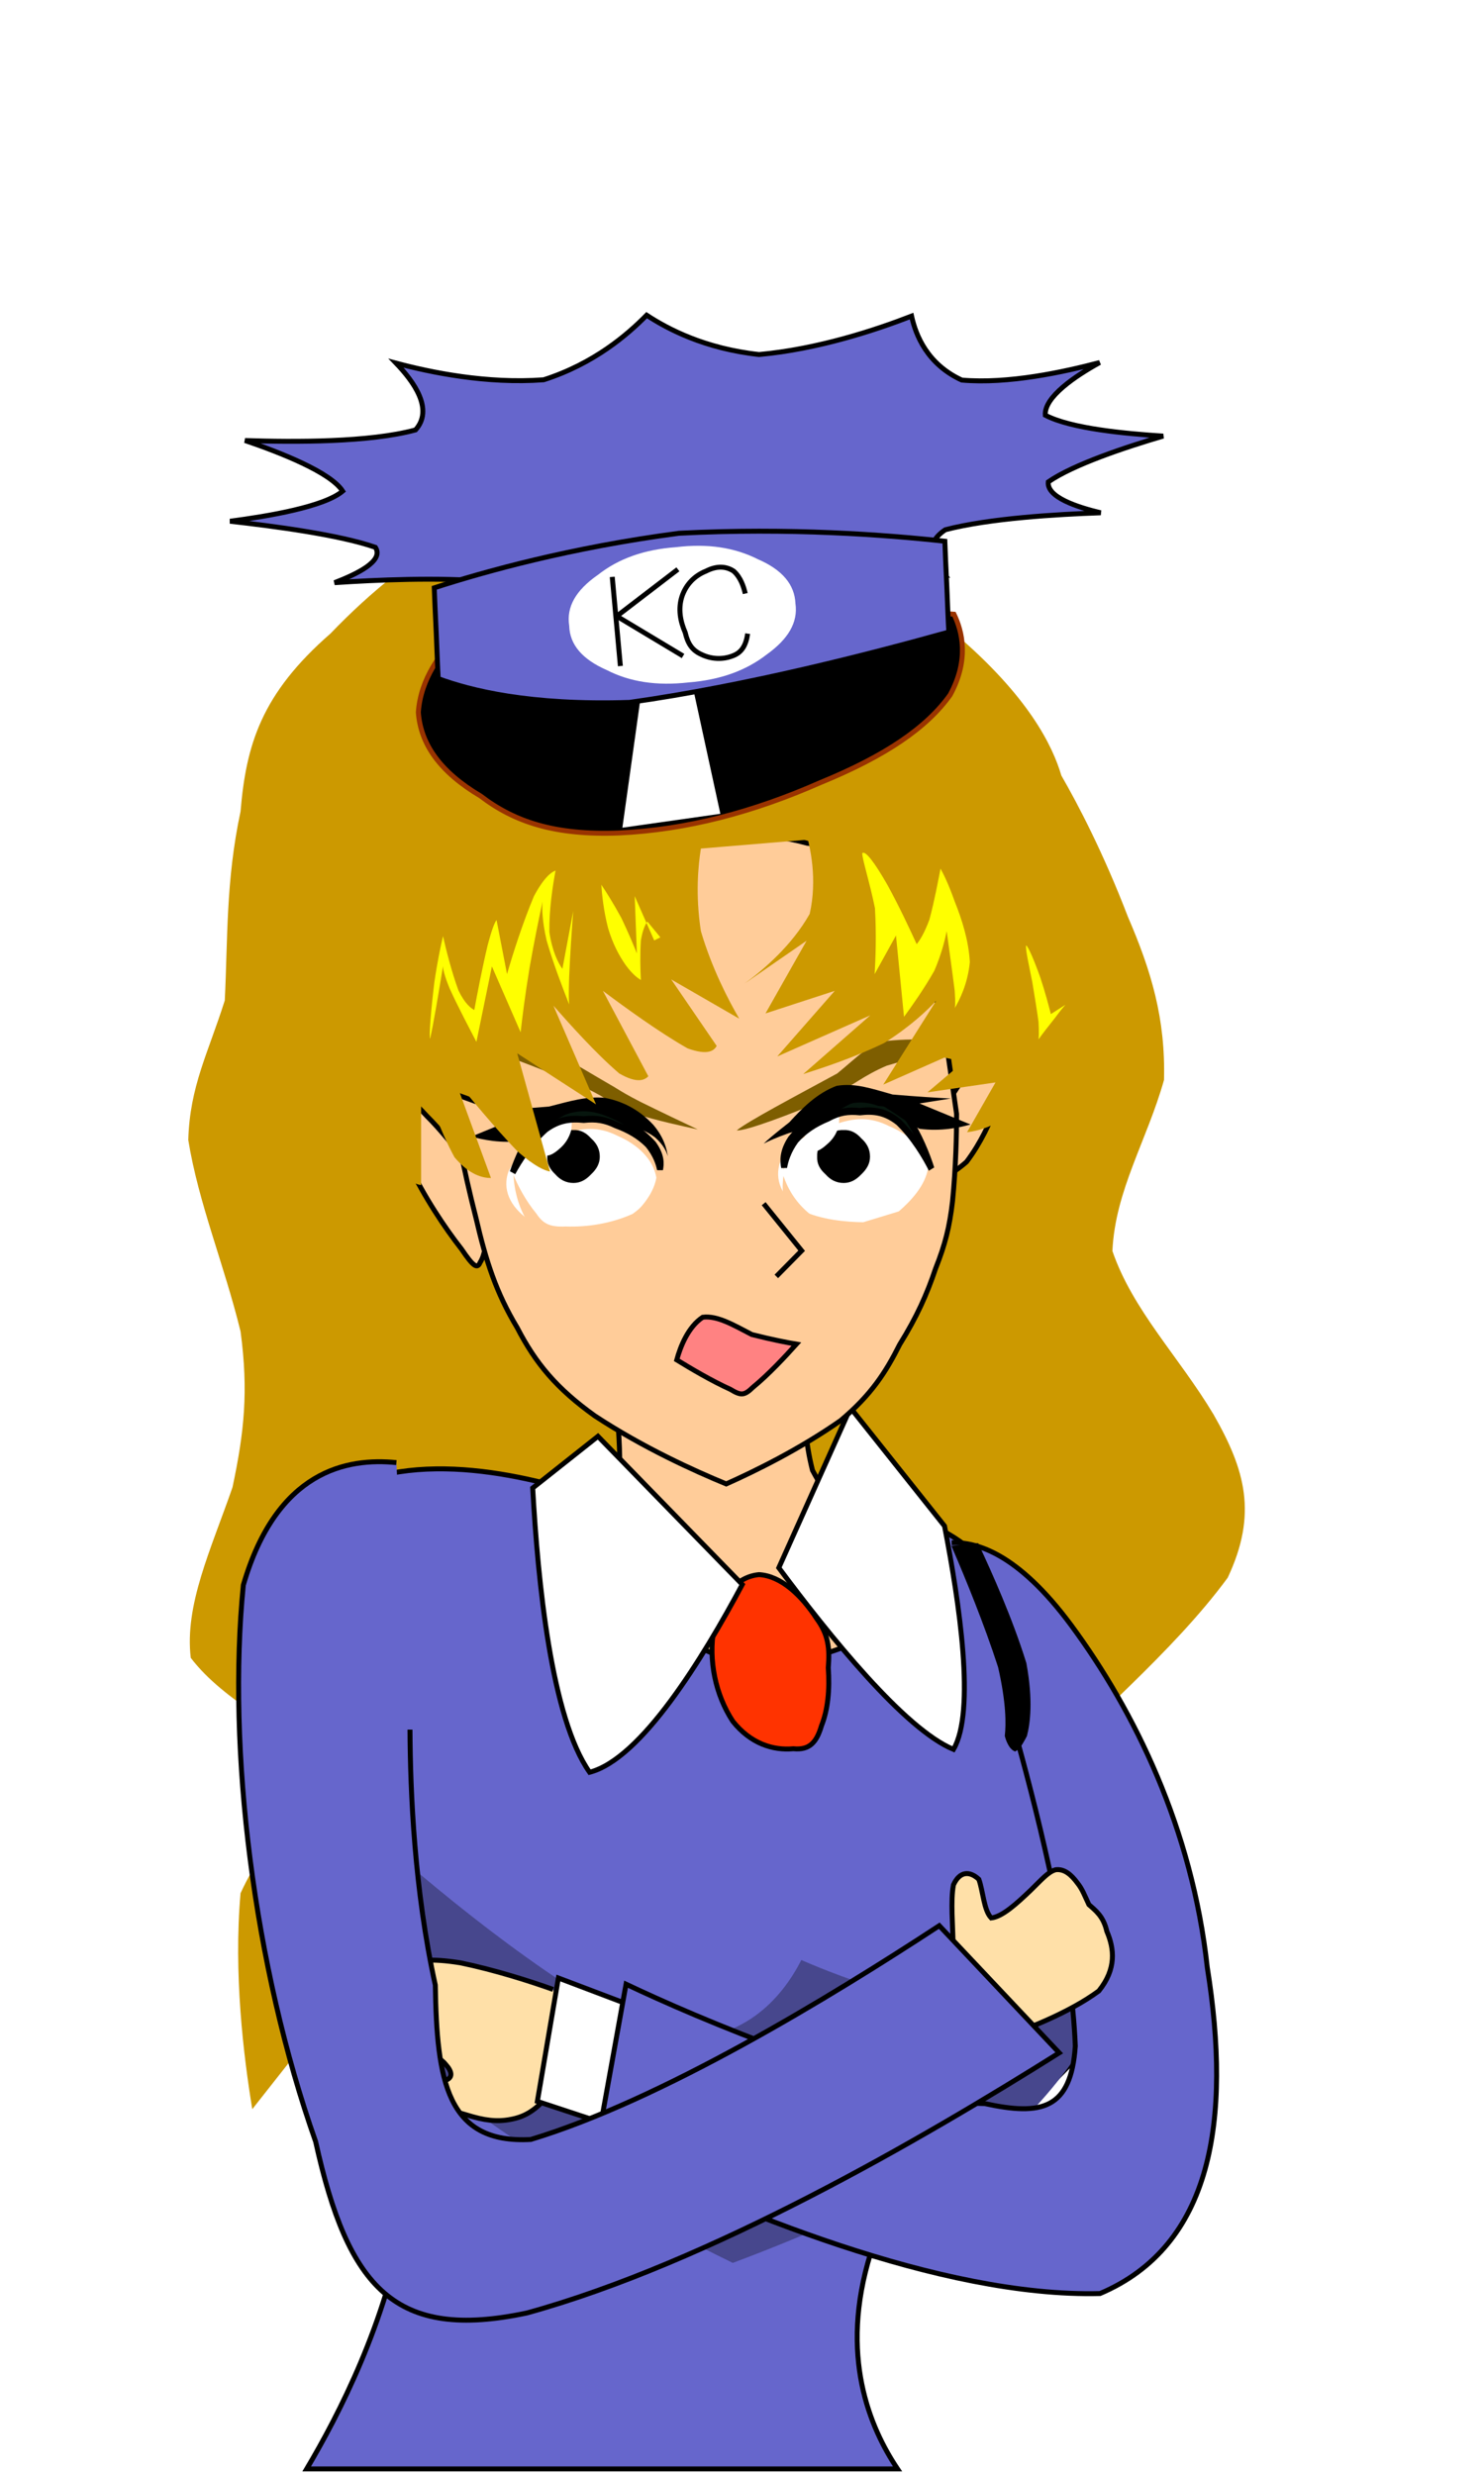 <?xml version="1.0" encoding="utf-8"?>
<!-- Generator:9va-0.2.27 (9va-win) http://www.d1.dion.ne.jp/~danjiro/9va/win.html -->
<svg xmlns:xlink="http://www.w3.org/1999/xlink" image-rendering="optimizeSpeed" baseProfile="basic" version="1.1"  xmlns="http://www.w3.org/2000/svg"
  id="talking-woman.svg" viewBox="0 0 300 500" >
  <defs>
  <linearGradient id="LGp1_17a2">
    <stop style="stop-color:#000000;stop-opacity:1.00;" offset="0" />
    <stop style="stop-color:#00ffff;stop-opacity:1.00;" offset="1" />
  </linearGradient>
  <linearGradient id="SGp1_17a2" xlink:href="#LGp1_17a2"
    x1="0.496" y1="0" x2="0.496" y2="1">
  </linearGradient>
  <linearGradient id="SGp1_22a2" xlink:href="#LGp1_17a2"
    x1="0.496" y1="0" x2="0.496" y2="1">
  </linearGradient>
  <g id="AC_eye_a4" >
  <rect><!--9vaC05-->
  <animate id="Sa4" repeatCount="indefinite" begin="0.00s" dur="3.00s" attributeName="visibility" from="hidden" to="hidden" /></rect>
  <g id="P1a4:loop1,0">
  <path fill="#ffcc99" stroke="none" stroke-width="1.00">
    <animate repeatCount="indefinite" begin="Sa4.begin+0s" dur="3s"
      keyTimes="0;0.7;0.74;0.77;0.84;0.87;0.92;1" attributeName="d"
      values="M247.63,131.25C247.75,128.75 248.38,124.81 250.88,121.56 C253.69,118.69 257.38,117.31 261.56,117.81 C265.63,118.38 268.81,120.56 270.94,123.56 C272.63,126.44 272.50,129.13 272.25,130.81 C271.69,129.13 270.50,126.50 267.56,124.38 C264.00,122.63 259.94,121.94 256.38,122.13 C253.63,121.94 252.56,122.63 251.44,124.44 C249.63,126.69 248.31,129.44 247.63,131.25 Z
         ;M247.63,131.25C247.75,128.75 248.38,124.81 250.88,121.56 C253.69,118.69 257.38,117.31 261.56,117.81 C265.63,118.38 268.81,120.56 270.94,123.56 C272.63,126.44 272.50,129.13 272.25,130.81 C271.38,128.94 269.69,126.13 266.44,123.88 C262.75,122.06 258.75,121.44 255.31,121.69 C252.50,121.44 251.44,122.06 250.44,123.94 C248.94,126.31 248.06,129.31 247.63,131.25 Z
         ;M247.63,131.25C247.75,128.75 248.38,124.81 250.88,121.56 C253.69,118.69 257.38,117.31 261.56,117.81 C265.63,118.38 268.81,120.56 270.94,123.56 C272.63,126.44 272.50,129.13 272.25,130.81 C270.38,130.19 267.31,129.19 263.63,128.38 C260.19,127.50 257.44,127.00 254.88,127.19 C252.38,127.50 251.00,128.50 249.94,129.50 C248.56,130.31 247.88,130.88 247.63,131.25 Z
         ;M247.63,131.25C247.75,128.75 248.38,124.81 250.88,121.56 C253.69,118.69 257.38,117.31 261.56,117.81 C265.63,118.38 268.81,120.56 270.94,123.56 C272.63,126.44 272.50,129.13 272.25,130.81 C271.38,128.94 269.69,126.13 266.50,123.88 C262.81,122.06 258.75,121.44 255.31,121.63 C252.50,121.44 251.38,122.06 250.44,123.94 C248.94,126.31 248.06,129.31 247.63,131.25 Z
         ;M247.63,131.25C247.75,128.75 248.38,124.81 250.88,121.56 C253.69,118.69 257.38,117.31 261.56,117.81 C265.63,118.38 268.81,120.56 270.94,123.56 C272.63,126.44 272.50,129.13 272.25,130.81 C271.38,128.94 269.69,126.13 266.50,123.88 C262.81,122.06 258.75,121.44 255.31,121.63 C252.50,121.44 251.38,122.06 250.44,123.94 C248.94,126.31 248.06,129.31 247.63,131.25 Z
         ;M247.63,131.25C247.75,128.75 248.38,124.81 250.88,121.56 C253.69,118.69 257.38,117.31 261.56,117.81 C265.63,118.38 268.81,120.56 270.94,123.56 C272.63,126.44 272.50,129.13 272.25,130.81 C270.38,130.19 267.31,129.19 263.63,128.38 C260.19,127.50 257.44,127.00 254.88,127.19 C252.38,127.50 251.00,128.50 249.94,129.50 C248.56,130.31 247.88,130.88 247.63,131.25 Z
         ;M247.63,131.25C247.75,128.75 248.38,124.81 250.88,121.56 C253.69,118.69 257.38,117.31 261.56,117.81 C265.63,118.38 268.81,120.56 270.94,123.56 C272.63,126.44 272.50,129.13 272.25,130.81 C271.38,128.94 269.69,126.13 266.44,123.88 C262.75,122.06 258.75,121.44 255.31,121.69 C252.50,121.44 251.44,122.06 250.44,123.94 C248.94,126.31 248.06,129.31 247.63,131.25 Z
         ;M247.63,131.25C247.75,128.75 248.38,124.81 250.88,121.56 C253.69,118.69 257.38,117.31 261.56,117.81 C265.63,118.38 268.81,120.56 270.94,123.56 C272.63,126.44 272.50,129.13 272.25,130.81 C270.69,130.31 268.06,129.63 264.69,128.94 C261.44,128.13 258.50,127.63 255.88,127.75 C253.44,128.13 252.19,129.13 250.94,130.06 C249.25,130.69 248.19,131.06 247.63,131.25 Z" />
  </path>
  <path fill="#ffcc99" stroke="none" stroke-width="1.00">
    <animate repeatCount="indefinite" begin="Sa4.begin+0s" dur="3s"
      keyTimes="0;0.7;0.74;0.77;0.84;0.87;0.92;1" attributeName="d"
      values="M247.63,131.25C247.75,133.31 248.38,136.56 250.88,139.38 C253.69,141.75 257.38,142.88 261.56,142.56 C265.63,142.06 268.81,140.19 270.94,137.75 C272.63,135.31 272.50,133.00 272.25,131.63 C271.69,133.00 270.50,135.19 267.56,137.06 C264.00,138.50 259.94,139.06 256.38,138.94 C253.63,139.06 252.56,138.50 251.44,137.00 C249.63,135.06 248.31,132.75 247.63,131.25 Z
         ;M247.63,131.25C247.75,133.31 248.38,136.56 250.88,139.38 C253.69,141.75 257.38,142.88 261.56,142.56 C265.63,142.06 268.81,140.19 270.94,137.75 C272.63,135.31 272.50,133.00 272.25,131.63 C271.38,132.81 269.63,134.75 266.44,136.44 C262.69,137.75 258.63,138.38 255.38,138.31 C252.94,138.38 252.31,137.75 251.44,136.38 C249.75,134.63 248.38,132.56 247.63,131.25 Z
         ;M247.63,131.25C247.75,133.31 248.38,136.56 250.88,139.38 C253.69,141.75 257.38,142.88 261.56,142.56 C265.63,142.06 268.81,140.19 270.94,137.75 C272.63,135.31 272.50,133.00 272.25,131.63 C270.13,131.75 266.75,131.94 263.38,132.19 C260.69,132.38 259.06,132.44 257.13,132.50 C254.88,132.50 253.13,132.38 251.44,132.19 C249.50,131.88 248.25,131.44 247.63,131.25 Z
         ;M247.63,131.25C247.75,133.31 248.38,136.56 250.88,139.38 C253.69,141.75 257.38,142.88 261.56,142.56 C265.63,142.06 268.81,140.19 270.94,137.75 C272.63,135.31 272.50,133.00 272.25,131.63 C271.38,132.88 269.69,134.81 266.50,136.50 C262.75,137.81 258.69,138.38 255.38,138.31 C252.88,138.38 252.31,137.81 251.44,136.44 C249.75,134.69 248.38,132.56 247.63,131.25 Z
         ;M247.63,131.25C247.75,133.31 248.38,136.56 250.88,139.38 C253.69,141.75 257.38,142.88 261.56,142.56 C265.63,142.06 268.81,140.19 270.94,137.75 C272.63,135.31 272.50,133.00 272.25,131.63 C271.38,132.88 269.69,134.81 266.50,136.50 C262.75,137.81 258.69,138.38 255.38,138.31 C252.88,138.38 252.31,137.81 251.44,136.44 C249.75,134.69 248.38,132.56 247.63,131.25 Z
         ;M247.63,131.25C247.75,133.31 248.38,136.56 250.88,139.38 C253.69,141.75 257.38,142.88 261.56,142.56 C265.63,142.06 268.81,140.19 270.94,137.75 C272.63,135.31 272.50,133.00 272.25,131.63 C270.13,131.75 266.75,131.94 263.38,132.19 C260.69,132.38 259.06,132.44 257.13,132.50 C254.88,132.50 253.13,132.38 251.44,132.19 C249.50,131.88 248.25,131.44 247.63,131.25 Z
         ;M247.63,131.25C247.75,133.31 248.38,136.56 250.88,139.38 C253.69,141.75 257.38,142.88 261.56,142.56 C265.63,142.06 268.81,140.19 270.94,137.75 C272.63,135.31 272.50,133.00 272.25,131.63 C271.38,132.81 269.63,134.75 266.44,136.44 C262.69,137.75 258.63,138.38 255.38,138.31 C252.94,138.38 252.31,137.75 251.44,136.38 C249.75,134.63 248.38,132.56 247.63,131.25 Z
         ;M247.63,131.25C247.75,133.31 248.38,136.56 250.88,139.38 C253.69,141.75 257.38,142.88 261.56,142.56 C265.63,142.06 268.81,140.19 270.94,137.75 C272.63,135.31 272.50,133.00 272.25,131.63 C270.44,131.88 267.56,132.38 264.44,132.75 C262.00,133.00 260.38,133.00 258.19,133.00 C255.63,133.06 253.44,133.00 251.44,132.75 C249.38,132.25 248.19,131.63 247.63,131.25 Z" />
  </path>
  <path fill="#07160e" stroke="#000000" stroke-width="1.00">
    <animate repeatCount="indefinite" begin="Sa4.begin+0s" dur="3s"
      keyTimes="0;0.7;0.74;0.77;0.84;0.87;0.92;1" attributeName="d"
      values="M270.13,126.75C271.44,128.19 271.94,129.56 272.13,130.44 C272.31,129.63 272.44,128.38 271.00,126.63 C269.06,124.75 266.25,123.00 263.13,121.94 C260.38,121.00 258.31,121.13 256.25,121.75 C254.13,121.88 252.75,122.38 251.31,124.06 C249.50,126.31 248.19,129.06 247.50,130.88 C248.56,129.13 250.50,126.44 253.00,124.44 C255.19,123.00 257.13,122.81 259.38,123.00 C261.44,122.81 262.88,123.00 264.75,123.81 C266.88,124.50 268.69,125.44 270.13,126.75 Z
         ;M269.00,126.25C270.63,127.81 271.56,129.44 272.13,130.44 C272.00,129.50 271.63,128.00 269.88,126.13 C267.75,124.19 265.06,122.50 262.06,121.50 C259.31,120.63 257.31,120.69 255.25,121.31 C253.06,121.38 251.63,121.81 250.31,123.56 C248.75,125.94 247.94,128.94 247.50,130.88 C248.31,128.94 249.81,126.06 252.00,123.94 C254.06,122.50 256.06,122.31 258.31,122.56 C260.31,122.31 261.81,122.56 263.69,123.31 C265.75,123.94 267.38,124.81 269.00,126.25 Z
         ;M266.69,129.38C269.00,129.81 270.94,130.19 272.13,130.44 C270.81,129.81 268.69,128.88 266.38,128.06 C264.50,127.38 263.25,127.13 261.56,127.00 C259.81,126.63 258.38,126.44 256.31,126.81 C253.81,127.31 251.63,128.19 249.81,129.13 C248.19,129.94 247.69,130.50 247.50,130.88 C248.31,130.50 249.69,130.00 251.50,129.50 C252.94,129.06 254.19,128.81 255.94,128.63 C257.69,128.31 259.31,128.19 261.31,128.38 C263.19,128.50 264.75,128.88 266.69,129.38 Z
         ;M269.00,126.25C270.63,127.81 271.56,129.44 272.13,130.44 C272.00,129.50 271.63,128.00 269.88,126.13 C267.75,124.13 265.06,122.44 262.06,121.44 C259.31,120.50 257.31,120.63 255.25,121.25 C253.06,121.31 251.63,121.81 250.31,123.56 C248.75,125.94 247.94,128.94 247.50,130.88 C248.31,128.94 249.81,126.13 252.00,123.94 C254.06,122.44 256.06,122.25 258.31,122.50 C260.31,122.31 261.81,122.50 263.69,123.31 C265.75,123.94 267.38,124.81 269.00,126.25 Z
         ;M269.00,126.25C270.63,127.81 271.56,129.44 272.13,130.44 C272.00,129.50 271.63,128.00 269.88,126.13 C267.75,124.13 265.06,122.44 262.06,121.44 C259.31,120.50 257.31,120.63 255.25,121.25 C253.06,121.31 251.63,121.81 250.31,123.56 C248.75,125.94 247.94,128.94 247.50,130.88 C248.31,128.94 249.81,126.13 252.00,123.94 C254.06,122.44 256.06,122.25 258.31,122.50 C260.31,122.31 261.81,122.50 263.69,123.31 C265.75,123.94 267.38,124.81 269.00,126.25 Z
         ;M266.69,129.38C269.00,129.81 270.94,130.19 272.13,130.44 C270.81,129.81 268.69,128.88 266.38,128.06 C264.50,127.38 263.25,127.13 261.56,127.00 C259.81,126.63 258.38,126.44 256.31,126.81 C253.81,127.31 251.63,128.19 249.81,129.13 C248.19,129.94 247.69,130.50 247.50,130.88 C248.31,130.50 249.69,130.00 251.50,129.50 C252.94,129.06 254.19,128.81 255.94,128.63 C257.69,128.31 259.31,128.19 261.31,128.38 C263.19,128.50 264.75,128.88 266.69,129.38 Z
         ;M269.00,126.25C270.63,127.81 271.56,129.44 272.13,130.44 C272.00,129.50 271.63,128.00 269.88,126.13 C267.75,124.19 265.06,122.50 262.06,121.50 C259.31,120.63 257.31,120.69 255.25,121.31 C253.06,121.38 251.63,121.81 250.31,123.56 C248.75,125.94 247.94,128.94 247.50,130.88 C248.31,128.94 249.81,126.06 252.00,123.94 C254.06,122.50 256.06,122.31 258.31,122.56 C260.31,122.31 261.81,122.56 263.69,123.31 C265.75,123.94 267.38,124.81 269.00,126.25 Z
         ;M267.75,129.94C269.75,130.19 271.25,130.31 272.13,130.44 C271.13,129.94 269.44,129.25 267.44,128.63 C265.75,128.06 264.38,127.75 262.63,127.56 C260.88,127.19 259.44,127.00 257.38,127.38 C254.94,127.88 252.75,128.81 250.81,129.69 C248.88,130.31 247.94,130.69 247.50,130.88 C248.56,130.69 250.44,130.38 252.50,130.06 C254.06,129.69 255.25,129.38 256.94,129.19 C258.69,128.88 260.31,128.75 262.38,128.94 C264.38,129.13 265.94,129.56 267.75,129.94 Z" />
  </path>
  </g>
  <rect fill="white" width="300" height="500">
    <set fill="freeze" begin="0s" attributeName="visibility" to="hidden" /></rect>
  </g>
  <g id="AS_eye_a4" >
    <path fill="#ffcc99" stroke="none" stroke-width="1.00" d="M247.63,131.25C247.75,128.75 248.38,124.81 250.88,121.56 C253.69,118.69 257.38,117.31 261.56,117.81 C265.63,118.38 268.81,120.56 270.94,123.56 C272.63,126.44 272.50,129.13 272.25,130.81 C271.69,129.13 270.50,126.50 267.56,124.38 C264.00,122.63 259.94,121.94 256.38,122.13 C253.63,121.94 252.56,122.63 251.44,124.44 C249.63,126.69 248.31,129.44 247.63,131.25 Z"></path>
    <path fill="#ffcc99" stroke="none" stroke-width="1.00" d="M247.63,131.25C247.75,133.31 248.38,136.56 250.88,139.38 C253.69,141.75 257.38,142.88 261.56,142.56 C265.63,142.06 268.81,140.19 270.94,137.75 C272.63,135.31 272.50,133.00 272.25,131.63 C271.69,133.00 270.50,135.19 267.56,137.06 C264.00,138.50 259.94,139.06 256.38,138.94 C253.63,139.06 252.56,138.50 251.44,137.00 C249.63,135.06 248.31,132.75 247.63,131.25 Z"></path>
    <path fill="#07160e" stroke="#000000" stroke-width="1.00" d="M270.13,126.75C271.44,128.19 271.94,129.56 272.13,130.44 C272.31,129.63 272.44,128.38 271.00,126.63 C269.06,124.75 266.25,123.00 263.13,121.94 C260.38,121.00 258.31,121.13 256.25,121.75 C254.13,121.88 252.75,122.38 251.31,124.06 C249.50,126.31 248.19,129.06 247.50,130.88 C248.56,129.13 250.50,126.44 253.00,124.44 C255.19,123.00 257.13,122.81 259.38,123.00 C261.44,122.81 262.88,123.00 264.75,123.81 C266.88,124.50 268.69,125.44 270.13,126.75 Z"></path>
  </g>
  <g id="AC_cap_a3" >
    <path fill="#000000" stroke="#993300" stroke-width="1.00" d="M277.69,81.50C299.63,83.06 319.13,85.94 331.06,87.94 C332.38,91.44 333.38,97.31 328.81,104.13 C323.50,110.31 314.69,115.25 301.00,119.44 C287.06,124.13 273.25,126.50 259.50,125.88 C246.56,125.19 238.69,121.75 232.31,115.88 C224.63,110.31 221.19,104.38 221.31,97.88 C222.38,91.06 227.13,86.06 230.56,83.19 C240.19,82.19 256.56,81.06 277.69,81.50 Z"></path>
    <path fill="#ffffff" stroke="none" stroke-width="1.00" d="M267.88,92.56L276.44,92.56 280.31,123.88 260.31,124.88 267.88,92.56 Z"></path>
    <path fill="#6666cc" stroke="#000000" stroke-width="1.00" d="M287.38,83.06C289.88,81.25 294.63,78.63 302.94,77.38 C312.81,77.25 323.19,78.69 329.81,79.81 C327.81,77.25 326.00,73.38 330.88,70.75 C340.06,69.25 353.50,69.69 362.50,70.19 C357.88,68.63 351.88,66.06 352.50,63.00 C357.88,59.94 368.88,57.38 376.50,55.88 C368.94,54.69 358.06,52.69 353.13,49.50 C353.19,45.81 359.94,42.13 365.06,39.88 C357.63,41.13 346.25,42.56 336.94,40.88 C330.31,37.06 328.50,31.06 328.00,27.06 C320.56,29.19 308.63,32.00 296.56,32.00 C285.75,29.81 278.63,25.19 274.63,22.00 C270.44,25.56 263.13,30.81 252.69,33.13 C241.13,32.94 230.06,29.56 223.25,27.06 C226.44,31.06 230.06,37.06 225.94,40.88 C216.44,42.56 201.44,41.13 191.38,39.88 C198.38,43.00 208.06,47.88 210.13,51.88 C206.13,54.69 194.81,55.56 186.88,55.88 C195.69,57.69 208.69,60.63 215.69,63.81 C217.25,66.75 211.38,68.88 206.81,70.19 C215.19,70.38 228.00,71.00 237.69,72.75 C243.69,75.13 243.94,77.94 243.38,79.81 C249.69,78.56 259.81,76.94 269.94,77.06 C278.69,78.38 284.25,81.13 287.38,83.06 Z"></path>
    <path fill="#6666cc" stroke="#000000" stroke-width="1.00" d="M226.81,73.06C237.31,70.69 255.06,67.44 277.13,66.56 C299.56,67.44 318.88,70.69 330.56,73.06 C330.44,75.00 330.31,78.25 330.13,82.19 C329.94,86.13 329.75,89.44 329.69,91.44 C313.63,94.38 288.25,98.56 264.06,99.75 C243.75,98.56 232.13,94.38 225.94,91.44 C226.00,89.44 226.19,86.13 226.38,82.19 C226.56,78.25 226.69,75.00 226.81,73.06 Z"></path>
    <path fill="#ffffff" stroke="none" stroke-width="1.00" d="M276.31,69.31C282.75,69.13 288.06,70.44 292.56,73.25 C297.25,75.81 299.50,79.00 299.31,82.88 C299.50,86.69 297.25,89.88 292.56,92.63 C288.06,95.50 282.75,96.88 276.31,96.81 C269.81,96.94 264.50,95.63 260.06,92.81 C255.31,90.19 253.06,87.00 253.31,83.19 C253.06,79.31 255.31,76.13 260.06,73.44 C264.50,70.56 269.81,69.19 276.31,69.31 Z"></path>
    <path fill="none" stroke="#000000" stroke-width="1.00" d="M262.88,74.13L262.88,92.25 "></path>
    <path fill="none" stroke="#000000" stroke-width="1.00" d="M276.25,73.81L262.88,82.25 "></path>
    <path fill="none" stroke="#000000" stroke-width="1.00" d="M275.69,91.38L262.88,82.00 "></path>
    <path fill="none" stroke="#000000" stroke-width="1.00" d="M289.38,79.94C289.19,78.56 288.75,76.56 287.44,75.19 C285.94,74.00 284.06,73.81 281.88,74.69 C279.56,75.38 277.63,76.94 276.56,79.38 C275.56,81.75 275.75,84.25 276.56,86.69 C276.88,89.00 277.63,90.38 279.38,91.38 C281.31,92.56 283.63,92.88 285.75,92.25 C287.56,91.75 288.56,90.44 289.13,88.06 "></path>
  </g>
  </defs>
  <g id="SVG_Start">
    <rect fill="white" x="0" y="0" width="300" height="500">
    <animate id="Sa" repeatCount="indefinite" begin="0s" dur="3.00s" attributeName="visibility" from="visible" to="visible" /></rect>
  </g>
  <g id="P1a2:loop1,0">
  <path fill="#cc9900" stroke="none" stroke-width="1.56">
    <animate repeatCount="indefinite" begin="Sa.begin+0s" dur="3s"
      keyTimes="0;0.07;0.14;0.21;0.28;0.35;0.42;0.49;0.56;0.63;0.69;0.76;0.86;1" attributeName="d"
      values="M66.81,128.00C52.81,140.19 49.75,150.50 48.63,163.94 C45.63,177.94 46.06,189.75 45.44,202.13 C42.06,212.81 38.38,219.44 38.06,230.31 C40.13,243.13 45.31,255.44 48.63,269.00 C50.25,281.06 49.38,289.31 47.00,300.50 C42.56,313.25 37.31,324.25 38.56,334.94 C45.50,344.06 57.75,348.94 63.38,356.38 C62.50,363.75 54.25,370.31 48.63,382.50 C47.19,398.69 49.25,415.50 51.00,426.13 L62.38,411.69 L84.69,421.06 L108.25,421.25 C122.25,420.56 144.50,418.75 166.13,413.63 C184.50,406.56 195.56,398.13 201.56,392.75 C207.31,387.94 215.63,380.31 219.44,372.63 C216.56,368.75 208.50,367.25 210.00,359.06 C219.75,347.94 237.00,334.00 248.19,318.75 C254.25,305.88 251.75,297.00 245.31,285.75 C238.31,274.06 229.00,264.75 224.88,252.75 C225.44,240.50 231.88,230.38 235.31,218.19 C235.63,205.81 232.75,196.19 228.00,185.19 C223.06,172.31 217.88,162.44 214.56,156.69 C212.81,150.75 208.00,140.69 192.81,127.81 C176.25,112.06 155.38,97.88 130.00,95.38 C104.25,97.44 82.94,111.19 66.81,128.00 Z
         ;M66.81,128.00C51.19,136.94 45.81,142.81 44.06,154.94 C42.13,170.63 45.25,187.38 45.44,202.13 C40.69,212.00 33.75,215.06 32.25,224.44 C35.75,238.94 44.44,255.06 48.63,269.00 C48.00,277.63 42.44,279.50 38.38,288.56 C35.19,303.06 34.19,320.00 38.56,334.94 C46.69,345.81 58.38,349.81 63.38,356.38 C62.50,363.75 54.25,370.31 48.63,382.50 C47.19,398.69 49.25,415.50 51.00,426.13 L62.38,411.69 L84.69,421.06 L108.25,421.25 C122.25,420.56 144.50,418.75 166.13,413.63 C184.50,406.56 195.56,398.13 201.56,392.75 C207.31,387.94 215.63,380.31 219.44,372.63 C216.56,368.75 208.50,367.25 210.00,359.06 C219.38,348.88 236.25,335.88 248.19,318.75 C256.13,301.25 256.25,285.81 250.56,272.69 C242.25,263.31 229.81,261.00 224.88,252.75 C227.06,240.75 237.25,227.19 242.50,211.50 C242.81,196.13 237.69,184.19 230.81,174.00 C224.50,163.69 218.31,158.94 214.56,156.69 C212.81,150.75 208.00,140.69 192.81,127.81 C176.25,112.06 155.38,97.88 130.00,95.38 C104.56,98.13 83.63,112.50 66.81,128.00 Z
         ;M66.81,128.00C52.81,140.19 49.75,150.50 48.63,163.94 C45.63,177.94 46.06,189.75 45.44,202.13 C42.06,212.81 38.38,219.44 38.06,230.31 C40.13,243.13 45.31,255.44 48.63,269.00 C50.25,281.06 49.38,289.31 47.00,300.50 C42.56,313.25 37.31,324.25 38.56,334.94 C45.50,344.06 57.75,348.94 63.38,356.38 C62.50,363.75 54.25,370.31 48.63,382.50 C47.19,398.69 49.25,415.50 51.00,426.13 L62.38,411.69 L84.69,421.06 L108.25,421.25 C122.25,420.56 144.50,418.75 166.13,413.63 C184.50,406.56 195.56,398.13 201.56,392.75 C207.31,387.94 215.63,380.31 219.44,372.63 C216.56,368.75 208.50,367.25 210.00,359.06 C219.75,347.94 237.00,334.00 248.19,318.75 C254.25,305.88 251.75,297.00 245.31,285.75 C238.31,274.06 229.00,264.75 224.88,252.75 C225.44,240.50 231.88,230.38 235.31,218.19 C235.63,205.81 232.75,196.19 228.00,185.19 C223.06,172.31 217.88,162.44 214.56,156.69 C212.81,150.75 208.00,140.69 192.81,127.81 C176.25,112.06 155.38,97.88 130.00,95.38 C104.25,97.44 82.94,111.19 66.81,128.00 Z
         ;M66.81,128.00C51.19,136.94 45.81,142.81 44.06,154.94 C42.13,170.63 45.25,187.38 45.44,202.13 C40.69,212.00 33.75,215.06 32.25,224.44 C35.75,238.94 44.44,255.06 48.63,269.00 C48.00,277.63 42.44,279.50 38.38,288.56 C35.19,303.06 34.19,320.00 38.56,334.94 C46.69,345.81 58.38,349.81 63.38,356.38 C62.50,363.75 54.25,370.31 48.63,382.50 C47.19,398.69 49.25,415.50 51.00,426.13 L62.38,411.69 L84.69,421.06 L108.25,421.25 C122.25,420.56 144.50,418.75 166.13,413.63 C184.50,406.56 195.56,398.13 201.56,392.75 C207.31,387.94 215.63,380.31 219.44,372.63 C216.56,368.75 208.50,367.25 210.00,359.06 C219.38,348.88 236.25,335.88 248.19,318.75 C256.13,301.25 256.25,285.81 250.56,272.69 C242.25,263.31 229.81,261.00 224.88,252.75 C227.06,240.75 237.25,227.19 242.50,211.50 C242.81,196.13 237.69,184.19 230.81,174.00 C224.50,163.69 218.31,158.94 214.56,156.69 C212.81,150.75 208.00,140.69 192.81,127.81 C176.25,112.06 155.38,97.88 130.00,95.38 C104.56,98.13 83.63,112.50 66.81,128.00 Z
         ;M66.81,128.00C52.81,140.19 49.75,150.50 48.63,163.94 C45.63,177.94 46.06,189.75 45.44,202.13 C42.06,212.81 38.38,219.44 38.06,230.31 C40.13,243.13 45.31,255.44 48.63,269.00 C50.25,281.06 49.38,289.31 47.00,300.50 C42.56,313.25 37.31,324.25 38.56,334.94 C45.50,344.06 57.75,348.94 63.38,356.38 C62.50,363.75 54.25,370.31 48.63,382.50 C47.19,398.69 49.25,415.50 51.00,426.13 L62.38,411.69 L84.69,421.06 L108.25,421.25 C122.25,420.56 144.50,418.75 166.13,413.63 C184.50,406.56 195.56,398.13 201.56,392.75 C207.31,387.94 215.63,380.31 219.44,372.63 C216.56,368.75 208.50,367.25 210.00,359.06 C219.75,347.94 237.00,334.00 248.19,318.75 C254.25,305.88 251.75,297.00 245.31,285.75 C238.31,274.06 229.00,264.75 224.88,252.75 C225.44,240.50 231.88,230.38 235.31,218.19 C235.63,205.81 232.75,196.19 228.00,185.19 C223.06,172.31 217.88,162.44 214.56,156.69 C212.81,150.75 208.00,140.69 192.81,127.81 C176.25,112.06 155.38,97.88 130.00,95.38 C104.25,97.44 82.94,111.19 66.81,128.00 Z
         ;M66.81,128.00C51.19,136.94 45.81,142.81 44.06,154.94 C42.13,170.63 45.25,187.38 45.44,202.13 C40.69,212.00 33.75,215.06 32.25,224.44 C35.75,238.94 44.44,255.06 48.63,269.00 C48.00,277.63 42.44,279.50 38.38,288.56 C35.19,303.06 34.19,320.00 38.56,334.94 C46.69,345.81 58.38,349.81 63.38,356.38 C62.50,363.75 54.25,370.31 48.63,382.50 C47.19,398.69 49.25,415.50 51.00,426.13 L62.38,411.69 L84.69,421.06 L108.25,421.25 C122.25,420.56 144.50,418.75 166.13,413.63 C184.50,406.56 195.56,398.13 201.56,392.75 C207.31,387.94 215.63,380.31 219.44,372.63 C216.56,368.75 208.50,367.25 210.00,359.06 C219.38,348.88 236.25,335.88 248.19,318.75 C256.13,301.25 256.25,285.81 250.56,272.69 C242.25,263.31 229.81,261.00 224.88,252.75 C227.06,240.75 237.25,227.19 242.50,211.50 C242.81,196.13 237.69,184.19 230.81,174.00 C224.50,163.69 218.31,158.94 214.56,156.69 C212.81,150.75 208.00,140.69 192.81,127.81 C176.25,112.06 155.38,97.88 130.00,95.38 C104.56,98.13 83.63,112.50 66.81,128.00 Z
         ;M66.81,128.00C52.81,140.19 49.75,150.50 48.63,163.94 C45.63,177.94 46.06,189.75 45.44,202.13 C42.06,212.81 38.38,219.44 38.06,230.31 C40.13,243.13 45.31,255.44 48.63,269.00 C50.25,281.06 49.38,289.31 47.00,300.50 C42.56,313.25 37.31,324.25 38.56,334.94 C45.50,344.06 57.75,348.94 63.38,356.38 C62.50,363.75 54.25,370.31 48.63,382.50 C47.19,398.69 49.25,415.50 51.00,426.13 L62.38,411.69 L84.69,421.06 L108.25,421.25 C122.25,420.56 144.50,418.75 166.13,413.63 C184.50,406.56 195.56,398.13 201.56,392.75 C207.31,387.94 215.63,380.31 219.44,372.63 C216.56,368.75 208.50,367.25 210.00,359.06 C219.75,347.94 237.00,334.00 248.19,318.75 C254.25,305.88 251.75,297.00 245.31,285.75 C238.31,274.06 229.00,264.75 224.88,252.75 C225.44,240.50 231.88,230.38 235.31,218.19 C235.63,205.81 232.75,196.19 228.00,185.19 C223.06,172.31 217.88,162.44 214.56,156.69 C212.81,150.75 208.00,140.69 192.81,127.81 C176.25,112.06 155.38,97.88 130.00,95.38 C104.25,97.44 82.94,111.19 66.81,128.00 Z
         ;M66.81,128.00C51.19,136.94 45.81,142.81 44.06,154.94 C42.13,170.63 45.25,187.38 45.44,202.13 C40.69,212.00 33.75,215.06 32.25,224.44 C35.75,238.94 44.44,255.06 48.63,269.00 C48.00,277.63 42.44,279.50 38.38,288.56 C35.19,303.06 34.19,320.00 38.56,334.94 C46.69,345.81 58.38,349.81 63.38,356.38 C62.50,363.75 54.25,370.31 48.63,382.50 C47.19,398.69 49.25,415.50 51.00,426.13 L62.38,411.69 L84.69,421.06 L108.25,421.25 C122.25,420.56 144.50,418.75 166.13,413.63 C184.50,406.56 195.56,398.13 201.56,392.75 C207.31,387.94 215.63,380.31 219.44,372.63 C216.56,368.75 208.50,367.25 210.00,359.06 C219.38,348.88 236.25,335.88 248.19,318.75 C256.13,301.25 256.25,285.81 250.56,272.69 C242.25,263.31 229.81,261.00 224.88,252.75 C227.06,240.75 237.25,227.19 242.50,211.50 C242.81,196.13 237.69,184.19 230.81,174.00 C224.50,163.69 218.31,158.94 214.56,156.69 C212.81,150.75 208.00,140.69 192.81,127.81 C176.25,112.06 155.38,97.88 130.00,95.38 C104.56,98.13 83.63,112.50 66.81,128.00 Z
         ;M66.81,128.00C52.81,140.19 49.75,150.56 48.63,164.00 C45.63,178.00 46.06,189.75 45.44,202.13 C42.06,212.81 38.38,219.44 38.06,230.31 C40.13,243.13 45.25,255.44 48.63,269.00 C50.25,281.06 49.44,289.38 47.06,300.56 C42.63,313.31 37.31,324.25 38.56,334.94 C45.44,344.06 57.75,348.94 63.38,356.38 C62.50,363.75 54.25,370.31 48.63,382.50 C47.19,398.69 49.25,415.50 51.00,426.13 L62.38,411.69 L84.69,421.06 L108.25,421.25 C122.25,420.56 144.50,418.75 166.13,413.63 C184.50,406.56 195.56,398.13 201.56,392.75 C207.31,387.94 215.63,380.31 219.44,372.63 C216.56,368.75 208.50,367.25 210.00,359.06 C219.75,347.94 237.00,334.00 248.19,318.75 C254.25,305.94 251.69,297.06 245.25,285.81 C238.25,274.13 229.00,264.75 224.88,252.75 C225.38,240.50 231.81,230.38 235.19,218.19 C235.50,205.88 232.63,196.25 227.94,185.25 C223.06,172.38 217.81,162.44 214.56,156.69 C212.81,150.75 208.00,140.69 192.81,127.81 C176.25,112.06 155.38,97.88 130.00,95.38 C104.25,97.44 82.94,111.19 66.81,128.00 Z
         ;M66.81,128.00C51.13,136.88 45.75,142.56 44.00,154.69 C42.06,170.44 45.25,187.25 45.44,202.13 C40.63,212.00 33.56,214.94 32.06,224.31 C35.63,238.81 44.38,255.00 48.63,269.00 C47.94,277.56 42.25,279.31 38.19,288.31 C35.00,302.81 34.13,319.88 38.56,334.94 C46.75,345.81 58.38,349.81 63.38,356.38 C62.50,363.75 54.25,370.31 48.63,382.50 C47.19,398.69 49.25,415.50 51.00,426.13 L62.38,411.69 L84.69,421.06 L108.25,421.25 C122.25,420.56 144.50,418.75 166.13,413.63 C184.50,406.56 195.56,398.13 201.56,392.75 C207.31,387.94 215.63,380.31 219.44,372.63 C216.56,368.75 208.50,367.25 210.00,359.06 C219.38,348.88 236.19,335.88 248.19,318.75 C256.19,301.13 256.44,285.50 250.75,272.38 C242.44,263.06 229.88,260.94 224.88,252.75 C227.06,240.81 237.38,227.13 242.69,211.38 C243.00,195.88 237.88,183.94 230.94,173.75 C224.56,163.50 218.38,158.88 214.56,156.69 C212.81,150.75 208.00,140.69 192.81,127.81 C176.25,112.06 155.38,97.88 130.00,95.38 C104.56,98.13 83.63,112.50 66.81,128.00 Z
         ;M66.81,128.00C51.06,136.75 45.63,142.38 43.81,154.44 C41.94,170.25 45.25,187.19 45.44,202.13 C40.56,212.00 33.44,214.81 31.88,224.13 C35.44,238.69 44.38,255.00 48.63,269.00 C47.88,277.44 42.00,279.00 37.88,287.94 C34.75,302.50 34.00,319.75 38.56,334.94 C46.75,345.88 58.44,349.88 63.38,356.38 C62.50,363.75 54.25,370.31 48.63,382.50 C47.19,398.69 49.25,415.50 51.00,426.13 L62.38,411.69 L84.69,421.06 L108.25,421.25 C122.25,420.56 144.50,418.75 166.13,413.63 C184.50,406.56 195.56,398.13 201.56,392.75 C207.31,387.94 215.63,380.31 219.44,372.63 C216.56,368.75 208.50,367.25 210.00,359.06 C219.31,348.94 236.19,335.94 248.19,318.75 C256.25,301.00 256.56,285.19 250.94,272.00 C242.56,262.75 229.94,260.81 224.88,252.75 C227.13,240.81 237.56,227.06 242.94,211.19 C243.25,195.63 238.06,183.56 231.06,173.38 C224.63,163.19 218.38,158.75 214.56,156.69 C212.81,150.75 208.00,140.69 192.81,127.81 C176.25,112.06 155.38,97.88 130.00,95.38 C104.56,98.13 83.63,112.56 66.81,128.00 Z
         ;M66.81,128.00C51.19,136.94 45.81,142.81 44.06,154.94 C42.13,170.63 45.25,187.38 45.44,202.13 C40.69,212.00 33.75,215.06 32.25,224.44 C35.75,238.94 44.44,255.06 48.63,269.00 C48.00,277.63 42.44,279.50 38.38,288.56 C35.19,303.06 34.19,320.00 38.56,334.94 C46.69,345.81 58.38,349.81 63.38,356.38 C62.50,363.75 54.25,370.31 48.63,382.50 C47.19,398.69 49.25,415.50 51.00,426.13 L62.38,411.69 L84.69,421.06 L108.25,421.25 C122.25,420.56 144.50,418.75 166.13,413.63 C184.50,406.56 195.56,398.13 201.56,392.75 C207.31,387.94 215.63,380.31 219.44,372.63 C216.56,368.75 208.50,367.25 210.00,359.06 C219.38,348.88 236.25,335.88 248.19,318.75 C256.13,301.25 256.25,285.81 250.56,272.69 C242.25,263.31 229.81,261.00 224.88,252.75 C227.06,240.75 237.25,227.19 242.50,211.50 C242.81,196.13 237.69,184.19 230.81,174.00 C224.50,163.69 218.31,158.94 214.56,156.69 C212.81,150.75 208.00,140.69 192.81,127.81 C176.25,112.06 155.38,97.88 130.00,95.38 C104.56,98.13 83.63,112.50 66.81,128.00 Z
         ;M66.81,128.00C51.13,136.94 45.69,142.75 43.94,154.88 C42.06,170.56 45.25,187.25 45.44,202.13 C40.56,212.19 33.50,215.50 31.94,224.94 C35.50,239.31 44.38,255.19 48.63,269.00 C47.88,277.63 42.00,279.75 37.88,288.88 C34.75,303.31 34.00,320.13 38.56,334.94 C46.75,345.75 58.44,349.75 63.38,356.38 C62.50,363.75 54.25,370.31 48.63,382.50 C47.19,398.69 49.25,415.50 51.00,426.13 L62.38,411.69 L84.69,421.06 L108.25,421.25 C122.25,420.56 144.50,418.75 166.13,413.63 C184.50,406.56 195.56,398.13 201.56,392.75 C207.31,387.94 215.63,380.31 219.44,372.63 C216.56,368.75 208.50,367.25 210.00,359.06 C219.25,348.88 236.00,335.81 248.19,318.75 C256.63,301.31 257.50,285.94 252.00,272.88 C243.38,263.44 230.13,261.00 224.88,252.75 C227.31,240.88 238.31,227.56 244.06,211.94 C244.56,196.44 239.25,184.25 232.00,173.88 C225.25,163.50 218.63,158.88 214.56,156.69 C212.81,150.75 208.00,140.69 192.81,127.81 C176.25,112.06 155.38,97.88 130.00,95.38 C104.56,98.13 83.63,112.50 66.81,128.00 Z
         ;M66.81,128.00C51.13,137.00 45.75,142.88 44.00,155.00 C42.06,170.69 45.31,187.31 45.44,202.13 C40.56,212.25 33.56,215.50 32.00,225.00 C35.56,239.38 44.38,255.19 48.63,269.00 C47.88,277.69 42.13,279.81 38.00,289.00 C34.81,303.44 34.06,320.13 38.56,334.94 C46.75,345.75 58.38,349.75 63.38,356.38 C62.50,363.75 54.25,370.31 48.63,382.50 C47.19,398.69 49.25,415.50 51.00,426.13 L62.38,411.69 L84.69,421.06 L108.25,421.25 C122.25,420.56 144.50,418.75 166.13,413.63 C184.50,406.56 195.56,398.13 201.56,392.75 C207.31,387.94 215.63,380.31 219.44,372.63 C216.56,368.75 208.50,367.25 210.00,359.06 C219.25,348.88 236.00,335.81 248.19,318.75 C256.63,301.31 257.50,286.06 252.00,273.00 C243.38,263.56 230.13,261.06 224.88,252.75 C227.31,240.88 238.31,227.63 244.00,212.00 C244.50,196.50 239.25,184.38 232.00,174.00 C225.25,163.63 218.69,158.88 214.56,156.69 C212.81,150.75 208.00,140.69 192.81,127.81 C176.25,112.06 155.38,97.88 130.00,95.38 C104.56,98.13 83.63,112.50 66.81,128.00 Z" />
  </path>
  <path fill="#6666cc" stroke="#000000" stroke-width="1.00">
    <animate repeatCount="indefinite" begin="Sa.begin+0s" dur="3s"
      keyTimes="0;1" attributeName="d"
      values="M188.00,308.06C193.38,310.25 202.25,316.00 212.00,332.19 C225.06,350.06 235.94,372.06 231.94,397.25 C218.38,420.00 192.63,437.06 176.00,455.25 C169.56,475.94 175.88,490.50 181.44,498.81 C175.00,498.81 162.69,498.81 139.69,498.81 C111.50,498.81 81.19,498.81 62.00,498.81 C68.56,487.75 78.00,469.44 81.88,447.56 C81.63,432.19 75.38,420.56 69.19,396.88 C61.13,364.19 54.63,329.56 61.13,306.69 C75.75,292.25 100.00,296.44 116.38,301.38 C126.56,308.75 143.00,319.31 159.38,323.44 C173.69,322.19 182.88,314.00 188.00,308.06 Z
         ;M188.00,308.06C193.38,310.25 202.25,316.00 212.00,332.19 C225.06,350.06 235.94,372.06 231.94,397.25 C218.38,420.00 192.63,437.06 176.00,455.25 C169.56,475.94 175.88,490.50 181.44,498.81 C175.00,498.81 162.69,498.81 139.69,498.81 C111.50,498.81 81.19,498.81 62.00,498.81 C68.56,487.75 78.00,469.44 81.88,447.56 C81.63,432.19 75.38,420.56 69.19,396.88 C61.13,364.19 54.63,329.56 61.13,306.69 C75.75,292.25 100.00,296.44 116.38,301.38 C126.56,308.75 143.00,319.31 159.38,323.44 C173.69,322.19 182.88,314.00 188.00,308.06 Z" />
  </path>
  <path fill="#47478d" stroke="none" stroke-width="1.00">
    <animate repeatCount="indefinite" begin="Sa.begin+0s" dur="3s"
      keyTimes="0;1" attributeName="d"
      values="M229.00,389.75C227.06,398.44 222.13,412.56 207.50,427.63 C187.44,441.44 163.50,451.44 148.13,457.19 C129.13,447.88 100.44,432.44 80.50,414.00 C69.50,395.50 72.44,380.19 76.00,371.00 C90.56,383.81 113.38,402.56 134.00,412.00 C150.25,413.25 158.13,403.50 162.00,396.00 C171.13,399.94 185.81,405.38 201.00,405.94 C214.56,402.69 223.75,395.06 229.00,389.75 Z
         ;M229.00,389.75C227.06,398.44 222.13,412.56 207.50,427.63 C187.44,441.44 163.50,451.44 148.13,457.19 C129.13,447.88 100.44,432.44 80.50,414.00 C69.50,395.50 72.44,380.19 76.00,371.00 C90.56,383.81 113.38,402.56 134.00,412.00 C150.25,413.25 158.13,403.50 162.00,396.00 C171.13,399.94 185.81,405.38 201.00,405.94 C214.56,402.69 223.75,395.06 229.00,389.75 Z" />
  </path>
  <path fill="#ffe0a8" stroke="#000000" stroke-width="1.00">
    <animate repeatCount="indefinite" begin="Sa.begin+0s" dur="3s"
      keyTimes="0;1" attributeName="d"
      values="M116.06,416.63C114.81,418.50 112.75,421.50 110.06,424.25 C107.88,426.50 106.00,427.69 103.25,428.19 C100.44,428.75 97.81,428.38 94.38,427.31 C90.75,426.31 87.56,424.94 84.31,423.50 C80.44,422.19 77.63,421.25 77.00,420.50 C76.69,419.50 78.69,418.94 81.81,418.94 C84.88,419.31 88.13,420.19 90.19,420.25 C91.63,419.69 91.31,418.44 90.13,417.13 C89.25,416.00 87.81,415.25 85.75,414.44 C83.81,413.69 82.00,413.19 79.63,412.38 C76.69,411.44 74.06,410.50 72.75,409.06 C71.88,407.38 72.63,405.75 74.00,404.25 C74.81,403.00 75.88,402.38 77.31,401.31 C78.00,399.69 78.56,398.19 81.19,397.13 C83.75,395.94 87.25,395.63 93.06,396.56 C100.06,398.00 107.25,400.31 111.81,401.94 
         ;M116.06,416.63C114.81,418.50 112.75,421.50 110.06,424.25 C107.88,426.50 106.00,427.69 103.25,428.19 C100.44,428.75 97.81,428.38 94.38,427.31 C90.75,426.31 87.56,424.94 84.31,423.50 C80.44,422.19 77.63,421.25 77.00,420.50 C76.69,419.50 78.69,418.94 81.81,418.94 C84.88,419.31 88.13,420.19 90.19,420.25 C91.63,419.69 91.31,418.44 90.13,417.13 C89.25,416.00 87.81,415.25 85.75,414.44 C83.81,413.69 82.00,413.19 79.63,412.38 C76.69,411.44 74.06,410.50 72.75,409.06 C71.88,407.38 72.63,405.75 74.00,404.25 C74.81,403.00 75.88,402.38 77.31,401.31 C78.00,399.69 78.56,398.19 81.19,397.13 C83.75,395.94 87.25,395.63 93.06,396.56 C100.06,398.00 107.25,400.31 111.81,401.94 " />
  </path>
  <path fill="#ffffff" stroke="#000000" stroke-width="1.00">
    <animate repeatCount="indefinite" begin="Sa.begin+0s" dur="3s"
      keyTimes="0;1" attributeName="d"
      values="M130.06,431.63L108.63,424.56 112.88,399.63 136.00,408.38 
         ;M130.06,431.63L108.63,424.56 112.88,399.63 136.00,408.38 " />
  </path>
  <path fill="#6666cc" stroke="#000000" stroke-width="1.00">
    <animate repeatCount="indefinite" begin="Sa.begin+0s" dur="3s"
      keyTimes="0;1" attributeName="d"
      values="M205.69,351.69C210.31,368.44 216.63,394.06 217.38,413.38 C216.50,426.19 210.56,427.50 199.06,425.00 C187.88,424.81 175.19,420.69 160.69,415.00 C145.44,409.50 133.56,404.19 126.56,400.88 L120.69,433.38 C148.19,446.63 190.19,464.19 222.38,463.38 C245.06,453.75 249.00,428.31 244.06,397.50 C241.00,369.50 229.38,345.75 216.56,328.38 C205.69,313.69 197.31,311.50 192.38,311.69 
         ;M205.69,351.69C210.31,368.44 216.63,394.06 217.38,413.38 C216.50,426.19 210.56,427.50 199.06,425.00 C187.88,424.81 175.19,420.69 160.69,415.00 C145.44,409.50 133.56,404.19 126.56,400.88 L120.69,433.38 C148.19,446.63 190.19,464.19 222.38,463.38 C245.06,453.75 249.00,428.31 244.06,397.50 C241.00,369.50 229.38,345.75 216.56,328.38 C205.69,313.69 197.31,311.50 192.38,311.69 " />
  </path>
  <path fill="#ffcc99" stroke="#000000" stroke-width="1.00">
    <animate repeatCount="indefinite" begin="Sa.begin+0s" dur="3s"
      keyTimes="0;1" attributeName="d"
      values="M165.13,270.63L122.69,270.63 C124.00,278.06 125.75,289.81 125.19,300.63 C122.94,309.31 118.88,313.88 116.13,316.19 C123.88,322.88 136.69,332.56 151.88,336.69 C166.81,336.13 179.06,329.44 186.38,324.50 C179.94,318.50 170.44,308.63 164.25,297.06 C161.31,285.56 163.25,276.19 165.13,270.63 Z
         ;M165.13,270.63L122.69,270.63 C124.00,278.06 125.75,289.81 125.19,300.63 C122.94,309.31 118.88,313.88 116.13,316.19 C123.88,322.88 136.69,332.56 151.88,336.69 C166.81,336.13 179.06,329.44 186.38,324.50 C179.94,318.50 170.44,308.63 164.25,297.06 C161.31,285.56 163.25,276.19 165.13,270.63 Z" />
  </path>
  <path fill="#ff3300" stroke="#000000" stroke-width="1.00">
    <animate repeatCount="indefinite" begin="Sa.begin+0s" dur="3s"
      keyTimes="0;1" attributeName="d"
      values="M167.44,336.94C167.75,341.38 167.38,345.38 166.06,348.69 C165.06,352.06 163.63,353.63 160.38,353.31 C156.31,353.69 151.75,352.31 148.13,347.75 C144.63,342.38 143.19,335.50 144.31,329.00 C145.50,322.56 148.88,318.56 153.44,318.13 C157.88,318.38 162.06,322.31 165.13,327.06 C167.50,330.31 167.75,333.06 167.44,336.94 Z
         ;M167.44,336.94C167.75,341.38 167.38,345.38 166.06,348.69 C165.06,352.06 163.63,353.63 160.38,353.31 C156.31,353.69 151.75,352.31 148.13,347.75 C144.63,342.38 143.19,335.50 144.31,329.00 C145.50,322.56 148.88,318.56 153.44,318.13 C157.88,318.38 162.06,322.31 165.13,327.06 C167.50,330.31 167.75,333.06 167.44,336.94 Z" />
  </path>
  <path fill="#ffffff" stroke="#000000" stroke-width="1.00">
    <animate repeatCount="indefinite" begin="Sa.begin+0s" dur="3s"
      keyTimes="0;1" attributeName="d"
      values="M190.94,308.31L171.94,284.44 L157.44,316.75 C167.63,330.44 182.88,349.38 192.75,353.44 C197.25,345.75 193.94,323.81 190.94,308.31 Z
         ;M190.94,308.31L171.94,284.44 L157.44,316.75 C167.63,330.44 182.88,349.38 192.75,353.44 C197.25,345.75 193.94,323.81 190.94,308.31 Z" />
  </path>
  <path fill="#ffffff" stroke="#000000" stroke-width="1.00">
    <animate repeatCount="indefinite" begin="Sa.begin+0s" dur="3s"
      keyTimes="0;1" attributeName="d"
      values="M107.69,300.63L120.88,290.19 L150.06,320.13 C142.06,335.06 129.63,355.38 119.19,358.06 C111.44,347.06 108.75,319.69 107.69,300.63 Z
         ;M107.69,300.63L120.88,290.19 L150.06,320.13 C142.06,335.06 129.63,355.38 119.19,358.06 C111.44,347.06 108.75,319.69 107.69,300.63 Z" />
  </path>
  <path fill="#ffe0a8" stroke="#000000" stroke-width="1.00">
    <animate repeatCount="indefinite" begin="Sa.begin+0s" dur="3s"
      keyTimes="0;1" attributeName="d"
      values="M194.19,405.94C193.94,406.00 193.50,406.06 192.81,405.25 C191.75,404.38 190.63,403.06 190.38,400.81 C190.63,398.94 191.81,397.06 192.69,393.50 C192.63,388.88 192.13,384.06 192.75,380.81 C194.00,378.06 196.00,377.94 197.88,379.69 C198.75,382.13 198.88,385.94 200.38,387.50 C202.63,387.25 205.50,384.63 208.38,381.88 C210.63,379.69 211.94,378.13 213.44,377.75 C215.19,377.56 216.56,378.75 217.81,380.44 C218.81,381.69 219.25,382.94 220.13,384.81 C221.56,386.06 223.06,387.19 223.75,390.19 C225.25,393.69 225.75,397.75 222.13,402.25 C216.00,406.75 207.31,410.06 201.63,412.00 
         ;M194.19,405.94C193.94,406.00 193.50,406.06 192.81,405.25 C191.75,404.38 190.63,403.06 190.38,400.81 C190.63,398.94 191.81,397.06 192.69,393.50 C192.63,388.88 192.13,384.06 192.75,380.81 C194.00,378.06 196.00,377.94 197.88,379.69 C198.75,382.13 198.88,385.94 200.38,387.50 C202.63,387.25 205.50,384.63 208.38,381.88 C210.63,379.69 211.94,378.13 213.44,377.75 C215.19,377.56 216.56,378.75 217.81,380.44 C218.81,381.69 219.25,382.94 220.13,384.81 C221.56,386.06 223.06,387.19 223.75,390.19 C225.25,393.69 225.75,397.75 222.13,402.25 C216.00,406.75 207.31,410.06 201.63,412.00 " />
  </path>
  <path fill="#6666cc" stroke="#000000" stroke-width="1.00">
    <animate repeatCount="indefinite" begin="Sa.begin+0s" dur="3s"
      keyTimes="0;1" attributeName="d"
      values="M82.88,349.44C82.94,361.94 83.75,381.81 88.00,401.06 C88.31,420.38 90.31,433.19 107.31,432.25 C133.63,424.31 167.63,403.63 189.88,389.06 L214.13,414.75 C186.38,432.19 143.31,457.19 106.50,467.31 C79.94,472.94 70.38,462.38 63.81,432.69 C51.31,397.38 45.88,353.44 49.19,320.25 C55.94,297.06 70.19,294.50 80.13,295.50 
         ;M82.88,349.44C82.94,361.94 83.75,381.81 88.00,401.06 C88.31,420.38 90.31,433.19 107.31,432.25 C133.63,424.31 167.63,403.63 189.88,389.06 L214.13,414.75 C186.38,432.19 143.31,457.19 106.50,467.31 C79.94,472.94 70.38,462.38 63.81,432.69 C51.31,397.38 45.88,353.44 49.19,320.25 C55.94,297.06 70.19,294.50 80.13,295.50 " />
  </path>
  <path fill="#ffcc99" stroke="#000000" stroke-width="1.00">
    <animate repeatCount="indefinite" begin="Sa.begin+0s" dur="3s"
      keyTimes="0;1" attributeName="d"
      values="M186.06,240.06C188.25,239.31 191.88,237.81 195.38,234.75 C198.31,230.88 200.19,226.63 201.19,223.94 C201.81,221.25 202.81,217.19 203.50,213.81 C204.06,211.44 204.19,210.69 203.50,210.38 C202.63,209.06 201.25,208.38 199.44,209.63 C197.50,211.81 195.81,215.38 194.81,217.75 L191.25,223.19 L188.94,224.38 L186.06,240.06 Z
         ;M186.06,240.06C188.25,239.31 191.88,237.81 195.38,234.75 C198.31,230.88 200.19,226.63 201.19,223.94 C201.81,221.25 202.81,217.19 203.50,213.81 C204.06,211.44 204.19,210.69 203.50,210.38 C202.63,209.06 201.25,208.38 199.44,209.63 C197.50,211.81 195.81,215.38 194.81,217.75 L191.25,223.19 L188.94,224.38 L186.06,240.06 Z" />
  </path>
  <path fill="#ffcc99" stroke="#000000" stroke-width="1.00">
    <animate repeatCount="indefinite" begin="Sa.begin+0s" dur="3s"
      keyTimes="0;1" attributeName="d"
      values="M93.31,233.69C91.69,231.56 89.13,228.31 86.31,225.50 C83.38,222.31 81.13,220.38 80.25,221.88 C79.25,223.94 79.94,228.69 82.63,235.25 C85.75,241.81 89.88,248.00 93.31,252.38 C95.75,256.00 96.50,256.38 97.06,255.06 C98.00,253.63 98.38,250.81 98.56,248.88 L93.31,233.69 Z
         ;M93.31,233.69C91.69,231.56 89.13,228.31 86.31,225.50 C83.38,222.31 81.13,220.38 80.25,221.88 C79.25,223.94 79.94,228.69 82.63,235.25 C85.75,241.81 89.88,248.00 93.31,252.38 C95.75,256.00 96.50,256.38 97.06,255.06 C98.00,253.63 98.38,250.81 98.56,248.88 L93.31,233.69 Z" />
  </path>
  <path fill="#ffcc99" stroke="#000000" stroke-width="1.00">
    <animate repeatCount="indefinite" begin="Sa.begin+0s" dur="3s"
      keyTimes="0;1" attributeName="d"
      values="M91.00,220.69C91.88,226.38 93.56,235.75 96.25,246.19 C98.25,254.81 100.31,261.19 104.56,268.25 C108.31,275.50 112.56,280.56 120.25,286.06 C130.06,292.50 140.31,297.13 146.81,299.81 C152.56,297.25 161.63,292.81 169.94,287.00 C176.13,281.81 179.06,277.25 181.88,271.63 C185.38,266.00 187.38,261.50 189.13,256.31 C191.06,251.44 191.94,248.00 192.56,242.69 C193.25,235.69 193.38,229.13 193.38,225.06 L190.81,207.25 C188.94,200.19 185.56,189.38 180.13,180.25 C175.75,173.50 171.31,171.19 163.25,170.38 C154.75,168.06 145.81,167.94 134.88,170.56 C123.44,171.44 114.06,174.06 106.44,183.31 C99.25,196.25 96.69,212.13 95.69,222.38 L91.00,220.69 Z
         ;M91.00,220.69C91.88,226.38 93.56,235.75 96.25,246.19 C98.25,254.81 100.31,261.19 104.56,268.25 C108.31,275.50 112.56,280.56 120.25,286.06 C130.06,292.50 140.31,297.13 146.81,299.81 C152.56,297.25 161.63,292.81 169.94,287.00 C176.13,281.81 179.06,277.25 181.88,271.63 C185.38,266.00 187.38,261.50 189.13,256.31 C191.06,251.44 191.94,248.00 192.56,242.69 C193.25,235.69 193.38,229.13 193.38,225.06 L190.81,207.25 C188.94,200.19 185.56,189.38 180.13,180.25 C175.75,173.50 171.31,171.19 163.25,170.38 C154.75,168.06 145.81,167.94 134.88,170.56 C123.44,171.44 114.06,174.06 106.44,183.31 C99.25,196.25 96.69,212.13 95.69,222.38 L91.00,220.69 Z" />
  </path>
  <path fill="#ffffff" stroke="none" stroke-width="1.56">
    <animate repeatCount="indefinite" begin="Sa.begin+0s" dur="3s"
      keyTimes="0;1" attributeName="d"
      values="M119.50,248.88C116.13,248.81 111.00,248.44 106.81,246.38 C103.06,243.75 101.50,240.25 102.81,236.63 C104.50,233.13 108.56,230.69 113.56,229.31 C117.69,227.69 121.19,227.63 124.75,229.44 C129.00,231.25 132.06,234.25 132.69,237.94 C132.06,241.63 128.94,244.75 126.69,246.69 
         ;M119.50,248.88C116.13,248.81 111.00,248.44 106.81,246.38 C103.06,243.75 101.50,240.25 102.81,236.63 C104.50,233.13 108.56,230.69 113.56,229.31 C117.69,227.69 121.19,227.63 124.75,229.44 C129.00,231.25 132.06,234.25 132.69,237.94 C132.06,241.63 128.94,244.75 126.69,246.69 " />
  </path>
  <path fill="url(#SGp1_17a2)" stroke="none" stroke-width="1.56">
    <animate repeatCount="indefinite" begin="Sa.begin+0s" dur="3s"
      keyTimes="0;1" attributeName="d"
      values="M109.69,243.44C107.63,241.69 106.31,239.25 106.13,236.13 C105.81,233.06 106.69,230.38 108.50,227.69 C109.88,224.63 111.69,222.56 114.44,221.88 C117.50,221.06 120.50,221.94 122.88,224.44 C125.06,226.88 125.81,230.06 125.56,233.63 C125.56,236.81 124.56,239.13 122.56,241.25 C120.63,243.56 118.38,244.88 115.81,245.25 
         ;M109.69,243.44C107.63,241.69 106.31,239.25 106.13,236.13 C105.81,233.06 106.69,230.38 108.50,227.69 C109.88,224.63 111.69,222.56 114.44,221.88 C117.50,221.06 120.50,221.94 122.88,224.44 C125.06,226.88 125.81,230.06 125.56,233.63 C125.56,236.81 124.56,239.13 122.56,241.25 C120.63,243.56 118.38,244.88 115.81,245.25 " />
  </path>
  <path fill="#000000" stroke="none" stroke-width="1.00">
    <animate repeatCount="indefinite" begin="Sa.begin+0s" dur="3s"
      keyTimes="0;1" attributeName="d"
      values="M115.94,228.31C117.31,228.25 118.44,228.81 119.50,230.00 C120.63,231.00 121.25,232.19 121.25,233.69 C121.25,235.06 120.63,236.19 119.50,237.25 C118.44,238.38 117.31,239.00 115.94,239.00 C114.44,239.00 113.25,238.38 112.25,237.25 C111.13,236.19 110.56,235.06 110.63,233.69 C110.56,232.19 111.13,231.00 112.25,230.00 C113.25,228.81 114.44,228.25 115.94,228.31 Z
         ;M115.94,228.31C117.31,228.25 118.44,228.81 119.50,230.00 C120.63,231.00 121.25,232.19 121.25,233.69 C121.25,235.06 120.63,236.19 119.50,237.25 C118.44,238.38 117.31,239.00 115.94,239.00 C114.44,239.00 113.25,238.38 112.25,237.25 C111.13,236.19 110.56,235.06 110.63,233.69 C110.56,232.19 111.13,231.00 112.25,230.00 C113.25,228.81 114.44,228.25 115.94,228.31 Z" />
  </path>
  <path fill="#ffffff" stroke="none" stroke-width="1.56">
    <animate repeatCount="indefinite" begin="Sa.begin+0s" dur="3s"
      keyTimes="0;1" attributeName="d"
      values="M114.00,223.69C112.69,224.25 111.06,225.13 109.81,226.44 C108.75,227.56 108.44,228.63 108.63,229.94 C108.56,231.50 108.88,232.81 109.81,233.38 C110.69,233.75 111.81,233.25 113.06,232.13 C114.19,231.19 115.06,229.94 115.50,228.25 C115.75,226.25 115.44,224.44 115.19,223.38 C115.13,223.25 114.94,223.19 114.00,223.69 Z
         ;M114.00,223.69C112.69,224.25 111.06,225.13 109.81,226.44 C108.75,227.56 108.44,228.63 108.63,229.94 C108.56,231.50 108.88,232.81 109.81,233.38 C110.69,233.75 111.81,233.25 113.06,232.13 C114.19,231.19 115.06,229.94 115.50,228.25 C115.75,226.25 115.44,224.44 115.19,223.38 C115.13,223.25 114.94,223.19 114.00,223.69 Z" />
  </path>
  <use xlink:href="#AC_eye_a4" transform ="translate(119.062,236.188) scale(1.209,1.355) rotate(0) translate(-260.25,-130.375) ">
  </use>
  <path fill="#ffffff" stroke="none" stroke-width="1.56">
    <animate repeatCount="indefinite" begin="Sa.begin+0s" dur="3s"
      keyTimes="0;1" attributeName="d"
      values="M174.50,246.94C171.13,246.88 166.00,246.50 161.81,244.44 C158.06,241.81 156.44,238.31 157.75,234.69 C159.44,231.13 163.50,228.69 168.50,227.31 C172.63,225.69 176.13,225.69 179.69,227.50 C183.94,229.25 187.00,232.25 187.63,235.94 C187.06,239.63 183.94,242.81 181.69,244.75 
         ;M174.50,246.94C171.13,246.88 166.00,246.50 161.81,244.44 C158.06,241.81 156.44,238.31 157.75,234.69 C159.44,231.13 163.50,228.69 168.50,227.31 C172.63,225.69 176.13,225.69 179.69,227.50 C183.94,229.25 187.00,232.25 187.63,235.94 C187.06,239.63 183.94,242.81 181.69,244.75 " />
  </path>
  <path fill="url(#SGp1_22a2)" stroke="none" stroke-width="1.56">
    <animate repeatCount="indefinite" begin="Sa.begin+0s" dur="3s"
      keyTimes="0;1" attributeName="d"
      values="M163.88,241.00C161.75,239.44 160.44,237.81 160.19,235.25 C159.88,232.44 160.75,229.69 162.56,226.88 C164.00,223.81 165.75,221.75 168.50,221.06 C171.50,220.31 174.50,221.13 176.88,223.63 C179.13,226.00 179.94,229.19 179.63,232.75 C179.38,236.00 178.00,238.38 175.88,240.56 C174.00,243.00 172.13,244.38 169.88,244.44 
         ;M163.88,241.00C161.75,239.44 160.44,237.81 160.19,235.25 C159.88,232.44 160.75,229.69 162.56,226.88 C164.00,223.81 165.75,221.75 168.50,221.06 C171.50,220.31 174.50,221.13 176.88,223.63 C179.13,226.00 179.94,229.19 179.63,232.75 C179.38,236.00 178.00,238.38 175.88,240.56 C174.00,243.00 172.13,244.38 169.88,244.44 " />
  </path>
  <path fill="#000000" stroke="none" stroke-width="1.00">
    <animate repeatCount="indefinite" begin="Sa.begin+0s" dur="3s"
      keyTimes="0;1" attributeName="d"
      values="M170.56,228.31C171.94,228.25 173.06,228.81 174.13,230.00 C175.25,231.00 175.88,232.19 175.88,233.69 C175.88,235.06 175.25,236.19 174.13,237.25 C173.06,238.38 171.94,239.00 170.56,239.00 C169.06,239.00 167.88,238.38 166.88,237.25 C165.69,236.19 165.13,235.06 165.19,233.69 C165.13,232.19 165.69,231.00 166.88,230.00 C167.88,228.81 169.06,228.25 170.56,228.31 Z
         ;M170.56,228.31C171.94,228.25 173.06,228.81 174.13,230.00 C175.25,231.00 175.88,232.19 175.88,233.69 C175.88,235.06 175.25,236.19 174.13,237.25 C173.06,238.38 171.94,239.00 170.56,239.00 C169.06,239.00 167.88,238.38 166.88,237.25 C165.69,236.19 165.13,235.06 165.19,233.69 C165.13,232.19 165.69,231.00 166.88,230.00 C167.88,228.81 169.06,228.25 170.56,228.31 Z" />
  </path>
  <path fill="#ffffff" stroke="none" stroke-width="1.56">
    <animate repeatCount="indefinite" begin="Sa.begin+0s" dur="3s"
      keyTimes="0;1" attributeName="d"
      values="M168.06,222.88C166.75,223.44 165.13,224.31 163.88,225.63 C162.81,226.75 162.50,227.75 162.69,229.06 C162.63,230.63 162.94,231.94 163.88,232.56 C164.75,232.94 165.88,232.38 167.13,231.25 C168.25,230.31 169.13,229.13 169.56,227.44 C169.81,225.50 169.50,223.63 169.25,222.56 C169.19,222.44 169.00,222.38 168.06,222.88 Z
         ;M168.06,222.88C166.75,223.44 165.13,224.31 163.88,225.63 C162.81,226.75 162.50,227.75 162.69,229.06 C162.63,230.63 162.94,231.94 163.88,232.56 C164.75,232.94 165.88,232.38 167.13,231.25 C168.25,230.31 169.13,229.13 169.56,227.44 C169.81,225.50 169.50,223.63 169.25,222.56 C169.19,222.44 169.00,222.38 168.06,222.88 Z" />
  </path>
  <use xlink:href="#AC_eye_a4" transform ="translate(172.875,235.562) scale(1.209,-1.486) rotate(-179.464) translate(-260.25,-130.375) ">
  </use>
  <path fill="#7e5e00" stroke="none" stroke-width="1.56">
    <animate repeatCount="indefinite" begin="Sa.begin+0s" dur="3s"
      keyTimes="0;1" attributeName="d"
      values="M148.94,228.38C150.63,228.56 159.44,225.31 167.94,221.69 C172.56,219.19 174.69,217.25 179.25,215.31 C186.13,213.19 193.25,211.81 197.75,211.13 C193.19,210.38 186.00,209.56 179.31,210.31 C175.25,211.25 173.69,213.25 169.25,216.88 C160.63,221.56 151.25,226.50 148.94,228.38 Z
         ;M148.94,228.38C150.63,228.56 159.44,225.31 167.94,221.69 C172.56,219.19 174.69,217.25 179.25,215.31 C186.13,213.19 193.25,211.81 197.75,211.13 C193.19,210.38 186.00,209.56 179.31,210.31 C175.25,211.25 173.69,213.25 169.25,216.88 C160.63,221.56 151.25,226.50 148.94,228.38 Z" />
  </path>
  <path fill="#7e5e00" stroke="none" stroke-width="1.56">
    <animate repeatCount="indefinite" begin="Sa.begin+0s" dur="3s"
      keyTimes="0;1" attributeName="d"
      values="M141.06,228.19C137.88,227.50 132.94,226.44 128.31,225.00 C124.94,223.69 123.31,222.56 121.31,221.31 C119.38,220.25 118.00,219.56 114.81,218.25 C110.19,216.31 105.06,214.38 101.88,213.19 C104.13,212.50 107.81,211.56 111.38,211.75 C113.88,212.31 115.25,213.75 117.25,215.56 C119.69,217.00 121.81,218.25 124.19,219.63 C125.81,220.63 126.81,221.25 129.50,222.63 C133.56,224.63 138.13,226.81 141.06,228.19 Z
         ;M141.06,228.19C137.88,227.50 132.94,226.44 128.31,225.00 C124.94,223.69 123.31,222.56 121.31,221.31 C119.38,220.25 118.00,219.56 114.81,218.25 C110.19,216.31 105.06,214.38 101.88,213.19 C104.13,212.50 107.81,211.56 111.38,211.75 C113.88,212.31 115.25,213.75 117.25,215.56 C119.69,217.00 121.81,218.25 124.19,219.63 C125.81,220.63 126.81,221.25 129.50,222.63 C133.56,224.63 138.13,226.81 141.06,228.19 Z" />
  </path>
  <path fill="#000000" stroke="none" stroke-width="1.56">
    <animate repeatCount="indefinite" begin="Sa.begin+0s" dur="3s"
      keyTimes="0;1" attributeName="d"
      values="M135.00,233.63C134.75,232.69 134.13,231.31 132.44,229.81 C130.81,228.56 128.81,227.75 125.69,226.88 C122.63,225.31 119.69,224.00 115.94,224.44 C112.31,225.88 109.31,228.69 105.63,230.50 C101.19,231.06 97.50,230.25 95.31,229.63 L105.63,225.38 L99.31,224.38 C101.81,224.25 106.00,224.00 111.00,223.56 C115.19,222.50 118.50,221.44 122.31,221.81 C126.50,222.63 129.63,224.63 132.06,227.25 C134.25,229.81 134.81,232.19 135.00,233.63 Z
         ;M135.00,233.63C134.75,232.69 134.13,231.31 132.44,229.81 C130.81,228.56 128.81,227.75 125.69,226.88 C122.63,225.31 119.69,224.00 115.94,224.44 C112.31,225.88 109.31,228.69 105.63,230.50 C101.19,231.06 97.50,230.25 95.31,229.63 L105.63,225.38 L99.31,224.38 C101.81,224.25 106.00,224.00 111.00,223.56 C115.19,222.50 118.50,221.44 122.31,221.81 C126.50,222.63 129.63,224.63 132.06,227.25 C134.25,229.81 134.81,232.19 135.00,233.63 Z" />
  </path>
  <path fill="#000000" stroke="none" stroke-width="1.56">
    <animate repeatCount="indefinite" begin="Sa.begin+0s" dur="3s"
      keyTimes="0;1" attributeName="d"
      values="M154.38,231.06C155.31,230.56 157.00,229.81 159.44,228.94 C161.38,228.38 163.25,228.00 166.19,226.88 C169.00,224.75 171.75,222.38 175.44,222.06 C179.00,223.13 182.06,226.13 185.88,228.06 C190.31,228.63 193.94,227.81 196.19,227.19 L185.88,222.94 L192.19,221.94 C189.63,221.81 185.38,221.56 180.44,221.13 C176.19,219.94 172.88,218.75 169.13,219.38 C165.13,220.88 162.19,223.88 159.56,226.75 C156.69,229.00 155.13,230.31 154.38,231.06 Z
         ;M154.38,231.06C155.31,230.56 157.00,229.81 159.44,228.94 C161.38,228.38 163.25,228.00 166.19,226.88 C169.00,224.75 171.75,222.38 175.44,222.06 C179.00,223.13 182.06,226.13 185.88,228.06 C190.31,228.63 193.94,227.81 196.19,227.19 L185.88,222.94 L192.19,221.94 C189.63,221.81 185.38,221.56 180.44,221.13 C176.19,219.94 172.88,218.75 169.13,219.38 C165.13,220.88 162.19,223.88 159.56,226.75 C156.69,229.00 155.13,230.31 154.38,231.06 Z" />
  </path>
  <path fill="#cc9900" stroke="none" stroke-width="1.56">
    <animate repeatCount="indefinite" begin="Sa.begin+0s" dur="3s"
      keyTimes="0;1" attributeName="d"
      values="M150.31,167.69C154.44,169.56 159.44,168.44 162.69,167.31 C163.88,171.25 165.25,177.63 163.69,184.63 C160.06,191.06 154.38,195.88 150.56,198.69 L163.06,190.06 L154.75,204.75 L168.75,200.19 L157.13,213.44 L175.94,205.13 L162.38,217.00 C166.31,215.75 172.63,213.69 178.81,210.69 C184.13,207.31 187.44,204.13 189.25,202.19 L178.56,219.13 L195.25,211.75 L187.81,213.00 L194.81,214.50 L187.50,220.69 L201.25,218.69 L195.50,228.75 C197.63,228.50 201.13,227.63 205.31,224.44 C209.44,221.19 212.81,217.00 214.81,210.69 C216.38,204.69 215.81,198.94 214.56,191.75 C214.06,184.94 213.06,179.44 210.69,172.44 C208.75,164.81 206.31,158.56 201.69,152.50 C197.19,146.56 192.25,143.13 185.00,140.25 C177.56,136.69 170.63,134.94 163.06,134.31 C154.69,133.75 148.50,134.69 145.25,135.69 C143.25,134.94 145.31,134.06 146.94,136.69 C146.56,140.56 145.75,146.69 146.00,153.44 C146.19,159.88 147.19,164.81 150.31,167.69 Z
         ;M150.31,167.69C154.44,169.56 159.44,168.44 162.69,167.31 C163.88,171.25 165.25,177.63 163.69,184.63 C160.06,191.06 154.38,195.88 150.56,198.69 L163.06,190.06 L154.75,204.75 L168.75,200.19 L157.13,213.44 L175.94,205.13 L162.38,217.00 C166.31,215.75 172.63,213.69 178.81,210.69 C184.13,207.31 187.44,204.13 189.25,202.19 L178.56,219.13 L195.25,211.75 L187.81,213.00 L194.81,214.50 L187.50,220.69 L201.25,218.69 L195.50,228.75 C197.63,228.50 201.13,227.63 205.31,224.44 C209.44,221.19 212.81,217.00 214.81,210.69 C216.38,204.69 215.81,198.94 214.56,191.75 C214.06,184.94 213.06,179.44 210.69,172.44 C208.75,164.81 206.31,158.56 201.69,152.50 C197.19,146.56 192.25,143.13 185.00,140.25 C177.56,136.69 170.63,134.94 163.06,134.31 C154.69,133.75 148.50,134.69 145.25,135.69 C143.25,134.94 145.31,134.06 146.94,136.69 C146.56,140.56 145.75,146.69 146.00,153.44 C146.19,159.88 147.19,164.81 150.31,167.69 Z" />
  </path>
  <path fill="#ffff00" stroke="none" stroke-width="1.56">
    <animate repeatCount="indefinite" begin="Sa.begin+0s" dur="3s"
      keyTimes="0;1" attributeName="d"
      values="M174.31,172.38C174.31,173.69 175.75,177.94 176.88,183.50 C177.19,188.88 177.00,193.75 176.81,196.81 L181.13,189.00 L182.75,205.44 C184.31,203.31 186.75,199.88 188.88,196.13 C190.44,192.50 191.06,189.69 191.38,188.13 C191.81,191.31 192.50,196.19 193.00,200.19 C193.19,202.88 193.06,203.50 193.00,203.69 C194.06,201.88 195.63,198.75 196.06,194.38 C195.81,190.00 194.50,185.88 193.00,182.13 C191.69,178.44 190.69,176.50 190.13,175.50 C189.63,178.06 188.88,182.13 187.88,185.81 C186.81,188.69 185.88,190.06 185.31,190.75 C183.94,187.75 181.75,183.06 179.38,178.75 C176.88,174.38 174.94,171.75 174.31,172.38 Z
         ;M174.31,172.38C174.31,173.69 175.75,177.94 176.88,183.50 C177.19,188.88 177.00,193.75 176.81,196.81 L181.13,189.00 L182.75,205.44 C184.31,203.31 186.75,199.88 188.88,196.13 C190.44,192.50 191.06,189.69 191.38,188.13 C191.81,191.31 192.50,196.19 193.00,200.19 C193.19,202.88 193.06,203.50 193.00,203.69 C194.06,201.88 195.63,198.75 196.06,194.38 C195.81,190.00 194.50,185.88 193.00,182.13 C191.69,178.44 190.69,176.50 190.13,175.50 C189.63,178.06 188.88,182.13 187.88,185.81 C186.81,188.69 185.88,190.06 185.31,190.75 C183.94,187.75 181.75,183.06 179.38,178.75 C176.88,174.38 174.94,171.75 174.31,172.38 Z" />
  </path>
  <path fill="#ffff00" stroke="none" stroke-width="1.56">
    <animate repeatCount="indefinite" begin="Sa.begin+0s" dur="3s"
      keyTimes="0;1" attributeName="d"
      values="M207.44,191.00C207.25,191.63 207.94,194.69 208.69,198.44 C209.19,201.50 209.63,204.13 209.94,206.44 C210.06,208.56 210.00,209.50 209.94,210.00 C210.69,208.94 212.00,207.25 213.25,205.69 C214.31,204.25 215.00,203.44 215.38,203.00 L212.44,204.88 C212.00,203.19 211.31,200.50 210.31,197.50 C209.06,194.00 207.88,191.25 207.44,191.00 Z
         ;M207.44,191.00C207.25,191.63 207.94,194.69 208.69,198.44 C209.19,201.50 209.63,204.13 209.94,206.44 C210.06,208.56 210.00,209.50 209.94,210.00 C210.69,208.94 212.00,207.25 213.25,205.69 C214.31,204.25 215.00,203.44 215.38,203.00 L212.44,204.88 C212.00,203.19 211.31,200.50 210.31,197.50 C209.06,194.00 207.88,191.25 207.44,191.00 Z" />
  </path>
  <path fill="#ff8282" stroke="#000000" stroke-width="1.00">
    <animate repeatCount="indefinite" begin="Sa.begin+0s" dur="3s"
      keyTimes="0;0.07;0.14;0.21;0.28;0.35;0.42;0.49;0.56;0.63;0.69;0.76;0.86;1" attributeName="d"
      values="M136.81,274.75C137.56,272.00 139.13,268.06 142.06,266.13 C145.00,265.75 148.25,267.69 152.00,269.63 C155.94,270.63 159.13,271.25 161.00,271.56 C158.81,274.00 155.38,277.69 152.25,280.25 C150.44,282.00 149.81,282.00 147.63,280.69 C143.88,279.00 139.56,276.44 136.81,274.75 Z
         ;M138.06,275.56C139.06,275.00 140.81,274.19 143.31,273.63 C145.50,273.13 147.56,273.06 150.25,273.44 C153.31,273.94 156.00,274.75 157.63,275.38 C155.75,275.75 152.81,276.38 149.88,276.81 C147.69,277.06 146.50,277.06 144.63,276.81 C142.00,276.44 139.56,275.88 138.06,275.56 Z
         ;M136.81,274.75C137.56,272.00 139.13,268.06 142.06,266.13 C145.00,265.75 148.25,267.69 152.00,269.63 C155.94,270.63 159.13,271.25 161.00,271.56 C158.81,274.00 155.38,277.69 152.25,280.25 C150.44,282.00 149.81,282.00 147.63,280.69 C143.88,279.00 139.56,276.44 136.81,274.75 Z
         ;M138.06,275.56C139.06,275.00 140.81,274.19 143.31,273.63 C145.50,273.13 147.56,273.06 150.25,273.44 C153.31,273.94 156.00,274.75 157.63,275.38 C155.75,275.75 152.81,276.38 149.88,276.81 C147.69,277.06 146.50,277.06 144.63,276.81 C142.00,276.44 139.56,275.88 138.06,275.56 Z
         ;M136.81,274.75C137.56,272.00 139.13,268.06 142.06,266.13 C145.00,265.75 148.25,267.69 152.00,269.63 C155.94,270.63 159.13,271.25 161.00,271.56 C158.81,274.00 155.38,277.69 152.25,280.25 C150.44,282.00 149.81,282.00 147.63,280.69 C143.88,279.00 139.56,276.44 136.81,274.75 Z
         ;M138.06,275.56C139.06,275.00 140.81,274.19 143.31,273.63 C145.50,273.13 147.56,273.06 150.25,273.44 C153.31,273.94 156.00,274.75 157.63,275.38 C155.75,275.75 152.81,276.38 149.88,276.81 C147.69,277.06 146.50,277.06 144.63,276.81 C142.00,276.44 139.56,275.88 138.06,275.56 Z
         ;M136.81,274.75C137.56,272.00 139.13,268.06 142.06,266.13 C145.00,265.75 148.25,267.69 152.00,269.63 C155.94,270.63 159.13,271.25 161.00,271.56 C158.81,274.00 155.38,277.69 152.25,280.25 C150.44,282.00 149.81,282.00 147.63,280.69 C143.88,279.00 139.56,276.44 136.81,274.75 Z
         ;M138.06,275.56C139.06,275.00 140.81,274.19 143.31,273.63 C145.50,273.13 147.56,273.06 150.25,273.44 C153.31,273.94 156.00,274.75 157.63,275.38 C155.75,275.75 152.81,276.38 149.88,276.81 C147.69,277.06 146.50,277.06 144.63,276.81 C142.00,276.44 139.56,275.88 138.06,275.56 Z
         ;M136.75,274.69C137.50,271.94 139.06,267.94 142.00,266.00 C144.94,265.63 148.19,267.63 152.00,269.56 C156.00,270.63 159.13,271.19 161.00,271.50 C158.81,273.94 155.38,277.69 152.25,280.25 C150.44,282.00 149.88,282.00 147.63,280.69 C143.81,279.00 139.50,276.38 136.75,274.69 Z
         ;M138.13,275.63C139.13,275.13 140.88,274.38 143.38,273.88 C145.56,273.38 147.63,273.25 150.25,273.56 C153.25,274.06 155.88,274.88 157.50,275.50 C155.63,275.81 152.75,276.38 149.81,276.75 C147.63,277.00 146.38,277.00 144.56,276.75 C141.94,276.38 139.56,275.94 138.13,275.63 Z
         ;M138.19,275.69C139.19,275.25 140.94,274.63 143.44,274.13 C145.56,273.63 147.56,273.44 150.19,273.75 C153.19,274.25 155.81,275.06 157.44,275.69 C155.56,275.94 152.69,276.31 149.75,276.63 C147.56,276.81 146.31,276.88 144.50,276.69 C141.94,276.38 139.56,275.94 138.19,275.69 Z
         ;M138.06,275.56C139.06,275.00 140.81,274.19 143.31,273.63 C145.50,273.13 147.56,273.06 150.25,273.44 C153.31,273.94 156.00,274.75 157.63,275.38 C155.75,275.75 152.81,276.38 149.88,276.81 C147.69,277.06 146.50,277.06 144.63,276.81 C142.00,276.44 139.56,275.88 138.06,275.56 Z
         ;M138.75,276.81C139.75,276.44 141.56,275.81 144.06,275.38 C146.19,274.88 148.13,274.63 150.75,274.88 C153.75,275.31 156.38,276.19 158.00,276.81 C156.13,277.06 153.25,277.44 150.31,277.69 C148.13,277.88 146.81,277.88 145.00,277.69 C142.44,277.44 140.13,277.06 138.75,276.81 Z
         ;M138.75,276.81C139.75,276.38 141.56,275.75 144.06,275.31 C146.19,274.81 148.19,274.56 150.81,274.88 C153.81,275.31 156.44,276.19 158.06,276.81 C156.19,277.06 153.31,277.44 150.38,277.75 C148.19,277.94 146.88,277.94 145.06,277.75 C142.50,277.44 140.13,277.06 138.75,276.81 Z" />
  </path>
  <path fill="none" stroke="#000000" stroke-width="1.00">
    <animate repeatCount="indefinite" begin="Sa.begin+0s" dur="3s"
      keyTimes="0;1" attributeName="d"
      values="M154.38,243.19L162.06,252.69 156.94,257.88 
         ;M154.38,243.19L162.06,252.69 156.94,257.88 " />
  </path>
  <path fill="#cc9900" stroke="none" stroke-width="1.56">
    <animate repeatCount="indefinite" begin="Sa.begin+0s" dur="3s"
      keyTimes="0;1" attributeName="d"
      values="M116.94,138.56C106.81,140.88 100.81,143.19 94.25,148.63 C86.50,154.38 81.13,161.00 76.63,169.63 C72.25,177.56 70.56,184.31 68.94,192.88 C66.00,201.56 64.06,208.69 64.13,216.50 C64.75,224.88 67.38,230.94 70.25,235.44 C72.63,239.56 74.56,240.38 75.69,240.50 L75.69,214.69 C76.44,219.81 77.81,227.81 79.75,234.13 C81.81,238.38 83.88,239.25 85.13,239.44 L85.13,216.75 C86.50,221.31 88.88,228.31 91.88,233.81 C94.94,237.44 97.63,238.00 99.25,238.00 L91.88,217.88 C95.00,221.75 99.94,227.75 104.56,232.56 C108.25,235.81 110.19,236.50 111.19,236.69 L104.56,212.81 L120.50,223.13 L111.88,203.19 C115.25,207.00 120.50,212.88 125.19,216.88 C128.75,218.94 130.31,218.25 131.06,217.44 L121.88,200.19 C126.31,203.50 133.25,208.56 139.00,211.81 C143.13,213.31 144.38,212.25 144.88,211.31 L135.69,197.88 L149.44,205.81 C147.19,201.94 143.88,195.56 141.69,188.13 C140.56,180.81 141.13,174.94 141.69,171.44 L171.75,168.94 C173.19,160.19 174.69,146.94 171.75,137.13 C168.19,130.56 161.69,130.13 150.88,131.88 C139.81,132.31 128.38,134.81 116.94,138.56 Z
         ;M116.94,138.56C106.81,140.88 100.81,143.19 94.25,148.63 C86.50,154.38 81.13,161.00 76.63,169.63 C72.25,177.56 70.56,184.31 68.94,192.88 C66.00,201.56 64.06,208.69 64.13,216.50 C64.75,224.88 67.38,230.94 70.25,235.44 C72.63,239.56 74.56,240.38 75.69,240.50 L75.69,214.69 C76.44,219.81 77.81,227.81 79.75,234.13 C81.81,238.38 83.88,239.25 85.13,239.44 L85.13,216.75 C86.50,221.31 88.88,228.31 91.88,233.81 C94.94,237.44 97.63,238.00 99.25,238.00 L91.88,217.88 C95.00,221.75 99.94,227.75 104.56,232.56 C108.25,235.81 110.19,236.50 111.19,236.69 L104.56,212.81 L120.50,223.13 L111.88,203.19 C115.25,207.00 120.50,212.88 125.19,216.88 C128.75,218.94 130.31,218.25 131.06,217.44 L121.88,200.19 C126.31,203.50 133.25,208.56 139.00,211.81 C143.13,213.31 144.38,212.25 144.88,211.31 L135.69,197.88 L149.44,205.81 C147.19,201.94 143.88,195.56 141.69,188.13 C140.56,180.81 141.13,174.94 141.69,171.44 L171.75,168.94 C173.19,160.19 174.69,146.94 171.75,137.13 C168.19,130.56 161.69,130.13 150.88,131.88 C139.81,132.31 128.38,134.81 116.94,138.56 Z" />
  </path>
  <path fill="#ffff00" stroke="none" stroke-width="1.56">
    <animate repeatCount="indefinite" begin="Sa.begin+0s" dur="3s"
      keyTimes="0;1" attributeName="d"
      values="M132.25,190.00L128.31,181.06 L128.75,192.63 C128.13,191.06 127.06,188.50 125.63,185.50 C124.00,182.50 122.50,180.13 121.56,178.75 C121.69,180.69 122.00,183.94 122.94,187.56 C123.88,190.69 125.13,193.06 126.50,195.00 C127.88,196.88 128.94,197.63 129.56,198.00 C129.44,195.94 129.38,192.81 129.56,190.00 C129.94,187.75 130.50,186.69 130.88,186.19 L133.50,189.38 L132.25,190.00 Z
         ;M132.25,190.00L128.31,181.06 L128.75,192.63 C128.13,191.06 127.06,188.50 125.63,185.50 C124.00,182.50 122.50,180.13 121.56,178.75 C121.69,180.69 122.00,183.94 122.94,187.56 C123.88,190.69 125.13,193.06 126.50,195.00 C127.88,196.88 128.94,197.63 129.56,198.00 C129.44,195.94 129.38,192.81 129.56,190.00 C129.94,187.75 130.50,186.69 130.88,186.19 L133.50,189.38 L132.25,190.00 Z" />
  </path>
  <path fill="#ffff00" stroke="none" stroke-width="1.56">
    <animate repeatCount="indefinite" begin="Sa.begin+0s" dur="3s"
      keyTimes="0;1" attributeName="d"
      values="M86.94,209.88C86.69,209.31 87.13,204.06 87.81,198.44 C88.44,194.13 89.13,190.94 89.56,189.13 C90.19,191.94 91.31,196.38 92.69,200.13 C94.00,202.81 95.19,203.69 95.88,204.06 C96.50,200.69 97.50,195.50 98.56,191.06 C99.44,187.69 100.00,186.38 100.38,185.88 L102.50,196.81 C103.69,192.63 105.75,186.25 107.94,181.06 C109.94,177.31 111.44,176.19 112.31,175.88 C111.75,178.88 111.00,183.69 111.06,188.31 C111.63,192.19 112.81,194.50 113.69,195.75 L115.88,184.06 C115.63,187.44 115.25,192.75 115.06,197.38 C114.94,200.81 115.00,202.25 115.06,202.94 C113.81,199.75 111.88,194.81 110.50,190.00 C109.56,185.88 109.56,183.44 109.69,182.13 C109.06,185.00 108.06,189.81 107.06,195.50 C106.13,201.13 105.56,205.75 105.25,208.56 L99.44,195.25 L96.31,210.50 C94.88,207.75 92.63,203.50 90.94,199.81 C89.75,196.94 89.56,195.69 89.56,195.19 C88.75,200.19 87.56,207.31 86.94,209.88 Z
         ;M86.94,209.88C86.69,209.31 87.13,204.06 87.81,198.44 C88.44,194.13 89.13,190.94 89.56,189.13 C90.19,191.94 91.31,196.38 92.69,200.13 C94.00,202.81 95.19,203.69 95.88,204.06 C96.50,200.69 97.50,195.50 98.56,191.06 C99.44,187.69 100.00,186.38 100.38,185.88 L102.50,196.81 C103.69,192.63 105.75,186.25 107.94,181.06 C109.94,177.31 111.44,176.19 112.31,175.88 C111.75,178.88 111.00,183.69 111.06,188.31 C111.63,192.19 112.81,194.50 113.69,195.75 L115.88,184.06 C115.63,187.44 115.25,192.75 115.06,197.38 C114.94,200.81 115.00,202.25 115.06,202.94 C113.81,199.75 111.88,194.81 110.50,190.00 C109.56,185.88 109.56,183.44 109.69,182.13 C109.06,185.00 108.06,189.81 107.06,195.50 C106.13,201.13 105.56,205.75 105.25,208.56 L99.44,195.25 L96.31,210.50 C94.88,207.75 92.63,203.50 90.94,199.81 C89.75,196.94 89.56,195.69 89.56,195.19 C88.75,200.19 87.56,207.31 86.94,209.88 Z" />
  </path>
  <use xlink:href="#AC_cap_a3">
    <animateTransform  repeatCount="indefinite" begin="Sa.begin+0s" dur="3s"
      keyTimes="0;1"  attributeName="transform" type="translate"
      values="128.438,116.938;128.375,116.875"/>
    <animateTransform  repeatCount="indefinite" begin="Sa.begin+0s" dur="3s"
      keyTimes="0;1"  attributeName="transform" type="scale"
      values="0.999,0.998;0.999,0.997" additive="sum" />
    <animateTransform  repeatCount="indefinite" begin="Sa.begin+0s" dur="3s"
      keyTimes="0;1"  attributeName="transform" type="rotate"
      values="-5.215;-0.155" additive="sum" />
    <animateTransform  repeatCount="indefinite" begin="Sa.begin+0s" dur="3s"
      keyTimes="0;1"  attributeName="transform" type="translate"
      values="-267.5,-74.938;-267.5,-74.938" additive="sum" />
  </use>
  <path fill="#000000" stroke="#000000" stroke-width="1.00">
    <animate repeatCount="indefinite" begin="Sa.begin+0s" dur="3s"
      keyTimes="0;1" attributeName="d"
      values="M193.06,312.75C195.56,318.56 199.38,327.81 202.25,336.69 C203.94,344.06 203.88,348.38 203.63,350.69 C203.88,351.63 204.44,352.94 205.19,353.31 C205.94,352.88 206.63,351.50 207.13,350.56 C207.75,348.13 208.38,343.63 207.00,336.13 C204.25,327.25 200.13,318.06 197.44,312.31 L193.06,312.75 Z
         ;M193.06,312.75C195.56,318.56 199.38,327.81 202.25,336.69 C203.94,344.06 203.88,348.38 203.63,350.69 C203.88,351.63 204.44,352.94 205.19,353.31 C205.94,352.88 206.63,351.50 207.13,350.56 C207.75,348.13 208.38,343.63 207.00,336.13 C204.25,327.25 200.13,318.06 197.44,312.31 L193.06,312.75 Z" />
  </path>
  </g>
  <g id="SVG_End">
  <rect fill="white" x="0" y="0" width="300" height="500"></rect>
    <path fill="#cc9900" stroke="none" stroke-width="1.56" d="M66.81,128.00C52.81,140.19 49.75,150.50 48.63,163.94 C45.63,177.94 46.06,189.75 45.44,202.13 C42.06,212.81 38.38,219.44 38.06,230.31 C40.13,243.13 45.31,255.44 48.63,269.00 C50.25,281.06 49.38,289.31 47.00,300.50 C42.56,313.25 37.31,324.25 38.56,334.94 C45.50,344.06 57.75,348.94 63.38,356.38 C62.50,363.75 54.25,370.31 48.63,382.50 C47.19,398.69 49.25,415.50 51.00,426.13 L62.38,411.69 L84.69,421.06 L108.25,421.25 C122.25,420.56 144.50,418.75 166.13,413.63 C184.50,406.56 195.56,398.13 201.56,392.75 C207.31,387.94 215.63,380.31 219.44,372.63 C216.56,368.75 208.50,367.25 210.00,359.06 C219.75,347.94 237.00,334.00 248.19,318.75 C254.25,305.88 251.75,297.00 245.31,285.75 C238.31,274.06 229.00,264.75 224.88,252.75 C225.44,240.50 231.88,230.38 235.31,218.19 C235.63,205.81 232.75,196.19 228.00,185.19 C223.06,172.31 217.88,162.44 214.56,156.69 C212.81,150.75 208.00,140.69 192.81,127.81 C176.25,112.06 155.38,97.88 130.00,95.38 C104.25,97.44 82.94,111.19 66.81,128.00 Z"></path>
    <path fill="#6666cc" stroke="#000000" stroke-width="1.00" d="M188.00,308.06C193.38,310.25 202.25,316.00 212.00,332.19 C225.06,350.06 235.94,372.06 231.94,397.25 C218.38,420.00 192.63,437.06 176.00,455.25 C169.56,475.94 175.88,490.50 181.44,498.81 C175.00,498.81 162.69,498.81 139.69,498.81 C111.50,498.81 81.19,498.81 62.00,498.81 C68.56,487.75 78.00,469.44 81.88,447.56 C81.63,432.19 75.38,420.56 69.19,396.88 C61.13,364.19 54.63,329.56 61.13,306.69 C75.75,292.25 100.00,296.44 116.38,301.38 C126.56,308.75 143.00,319.31 159.38,323.44 C173.69,322.19 182.88,314.00 188.00,308.06 Z"></path>
    <path fill="#47478d" stroke="none" stroke-width="1.00" d="M229.00,389.75C227.06,398.44 222.13,412.56 207.50,427.63 C187.44,441.44 163.50,451.44 148.13,457.19 C129.13,447.88 100.44,432.44 80.50,414.00 C69.50,395.50 72.44,380.19 76.00,371.00 C90.56,383.81 113.38,402.56 134.00,412.00 C150.25,413.25 158.13,403.50 162.00,396.00 C171.13,399.94 185.81,405.38 201.00,405.94 C214.56,402.69 223.75,395.06 229.00,389.75 Z"></path>
    <path fill="#ffe0a8" stroke="#000000" stroke-width="1.00" d="M116.06,416.63C114.81,418.50 112.75,421.50 110.06,424.25 C107.88,426.50 106.00,427.69 103.25,428.19 C100.44,428.75 97.81,428.38 94.38,427.31 C90.75,426.31 87.56,424.94 84.31,423.50 C80.44,422.19 77.63,421.25 77.00,420.50 C76.69,419.50 78.69,418.94 81.81,418.94 C84.88,419.31 88.13,420.19 90.19,420.25 C91.63,419.69 91.31,418.44 90.13,417.13 C89.25,416.00 87.81,415.25 85.75,414.44 C83.81,413.69 82.00,413.19 79.63,412.38 C76.69,411.44 74.06,410.50 72.75,409.06 C71.88,407.38 72.63,405.75 74.00,404.25 C74.81,403.00 75.88,402.38 77.31,401.31 C78.00,399.69 78.56,398.19 81.19,397.13 C83.75,395.94 87.25,395.63 93.06,396.56 C100.06,398.00 107.25,400.31 111.81,401.94 "></path>
    <path fill="#ffffff" stroke="#000000" stroke-width="1.00" d="M130.06,431.63L108.63,424.56 112.88,399.63 136.00,408.38 "></path>
    <path fill="#6666cc" stroke="#000000" stroke-width="1.00" d="M205.69,351.69C210.31,368.44 216.63,394.06 217.38,413.38 C216.50,426.19 210.56,427.50 199.06,425.00 C187.88,424.81 175.19,420.69 160.69,415.00 C145.44,409.50 133.56,404.19 126.56,400.88 L120.69,433.38 C148.19,446.63 190.19,464.19 222.38,463.38 C245.06,453.75 249.00,428.31 244.06,397.50 C241.00,369.50 229.38,345.75 216.56,328.38 C205.69,313.69 197.31,311.50 192.38,311.69 "></path>
    <path fill="#ffcc99" stroke="#000000" stroke-width="1.00" d="M165.13,270.63L122.69,270.63 C124.00,278.06 125.75,289.81 125.19,300.63 C122.94,309.31 118.88,313.88 116.13,316.19 C123.88,322.88 136.69,332.56 151.88,336.69 C166.81,336.13 179.06,329.44 186.38,324.50 C179.94,318.50 170.44,308.63 164.25,297.06 C161.31,285.56 163.25,276.19 165.13,270.63 Z"></path>
    <path fill="#ff3300" stroke="#000000" stroke-width="1.00" d="M167.44,336.94C167.75,341.38 167.38,345.38 166.06,348.69 C165.06,352.06 163.63,353.63 160.38,353.31 C156.31,353.69 151.75,352.31 148.13,347.75 C144.63,342.38 143.19,335.50 144.31,329.00 C145.50,322.56 148.88,318.56 153.44,318.13 C157.88,318.38 162.06,322.31 165.13,327.06 C167.50,330.31 167.75,333.06 167.44,336.94 Z"></path>
    <path fill="#ffffff" stroke="#000000" stroke-width="1.00" d="M190.94,308.31L171.94,284.44 L157.44,316.75 C167.63,330.44 182.88,349.38 192.75,353.44 C197.25,345.75 193.94,323.81 190.94,308.31 Z"></path>
    <path fill="#ffffff" stroke="#000000" stroke-width="1.00" d="M107.69,300.63L120.88,290.19 L150.06,320.13 C142.06,335.06 129.63,355.38 119.19,358.06 C111.44,347.06 108.75,319.69 107.69,300.63 Z"></path>
    <path fill="#ffe0a8" stroke="#000000" stroke-width="1.00" d="M194.19,405.94C193.94,406.00 193.50,406.06 192.81,405.25 C191.75,404.38 190.63,403.06 190.38,400.81 C190.63,398.94 191.81,397.06 192.69,393.50 C192.63,388.88 192.13,384.06 192.75,380.81 C194.00,378.06 196.00,377.94 197.88,379.69 C198.75,382.13 198.88,385.94 200.38,387.50 C202.63,387.25 205.50,384.63 208.38,381.88 C210.63,379.69 211.94,378.13 213.44,377.75 C215.19,377.56 216.56,378.75 217.81,380.44 C218.81,381.69 219.25,382.94 220.13,384.81 C221.56,386.06 223.06,387.19 223.75,390.19 C225.25,393.69 225.75,397.75 222.13,402.25 C216.00,406.75 207.31,410.06 201.63,412.00 "></path>
    <path fill="#6666cc" stroke="#000000" stroke-width="1.00" d="M82.88,349.44C82.94,361.94 83.75,381.81 88.00,401.06 C88.31,420.38 90.31,433.19 107.31,432.25 C133.63,424.31 167.63,403.63 189.88,389.06 L214.13,414.75 C186.38,432.19 143.31,457.19 106.50,467.31 C79.94,472.94 70.38,462.38 63.81,432.69 C51.31,397.38 45.88,353.44 49.19,320.25 C55.94,297.06 70.19,294.50 80.13,295.50 "></path>
    <path fill="#ffcc99" stroke="#000000" stroke-width="1.00" d="M186.06,240.06C188.25,239.31 191.88,237.81 195.38,234.75 C198.31,230.88 200.19,226.63 201.19,223.94 C201.81,221.25 202.81,217.19 203.50,213.81 C204.06,211.44 204.19,210.69 203.50,210.38 C202.63,209.06 201.25,208.38 199.44,209.63 C197.50,211.81 195.81,215.38 194.81,217.75 L191.25,223.19 L188.94,224.38 L186.06,240.06 Z"></path>
    <path fill="#ffcc99" stroke="#000000" stroke-width="1.00" d="M93.31,233.69C91.69,231.56 89.13,228.31 86.31,225.50 C83.38,222.31 81.13,220.38 80.25,221.88 C79.25,223.94 79.94,228.69 82.63,235.25 C85.75,241.81 89.88,248.00 93.31,252.38 C95.75,256.00 96.50,256.38 97.06,255.06 C98.00,253.63 98.38,250.81 98.56,248.88 L93.31,233.69 Z"></path>
    <path fill="#ffcc99" stroke="#000000" stroke-width="1.00" d="M91.00,220.69C91.88,226.38 93.56,235.75 96.25,246.19 C98.25,254.81 100.31,261.19 104.56,268.25 C108.31,275.50 112.56,280.56 120.25,286.06 C130.06,292.50 140.31,297.13 146.81,299.81 C152.56,297.25 161.63,292.81 169.94,287.00 C176.13,281.81 179.06,277.25 181.88,271.63 C185.38,266.00 187.38,261.50 189.13,256.31 C191.06,251.44 191.94,248.00 192.56,242.69 C193.25,235.69 193.38,229.13 193.38,225.06 L190.81,207.25 C188.94,200.19 185.56,189.38 180.13,180.25 C175.75,173.50 171.31,171.19 163.25,170.38 C154.75,168.06 145.81,167.94 134.88,170.56 C123.44,171.44 114.06,174.06 106.44,183.31 C99.25,196.25 96.69,212.13 95.69,222.38 L91.00,220.69 Z"></path>
    <path fill="#ffffff" stroke="none" stroke-width="1.56" d="M119.50,248.88C116.13,248.81 111.00,248.44 106.81,246.38 C103.06,243.75 101.50,240.25 102.81,236.63 C104.50,233.13 108.56,230.69 113.56,229.31 C117.69,227.69 121.19,227.63 124.75,229.44 C129.00,231.25 132.06,234.25 132.69,237.94 C132.06,241.63 128.94,244.75 126.69,246.69 "></path>
    <path fill="url(#SGp1_17a2)" stroke="none" stroke-width="1.56" d="M109.69,243.44C107.63,241.69 106.31,239.25 106.13,236.13 C105.81,233.06 106.69,230.38 108.50,227.69 C109.88,224.63 111.69,222.56 114.44,221.88 C117.50,221.06 120.50,221.94 122.88,224.44 C125.06,226.88 125.81,230.06 125.56,233.63 C125.56,236.81 124.56,239.13 122.56,241.25 C120.63,243.56 118.38,244.88 115.81,245.25 "></path>
    <path fill="#000000" stroke="none" stroke-width="1.00" d="M115.94,228.31C117.31,228.25 118.44,228.81 119.50,230.00 C120.63,231.00 121.25,232.19 121.25,233.69 C121.25,235.06 120.63,236.19 119.50,237.25 C118.44,238.38 117.31,239.00 115.94,239.00 C114.44,239.00 113.25,238.38 112.25,237.25 C111.13,236.19 110.56,235.06 110.63,233.69 C110.56,232.19 111.13,231.00 112.25,230.00 C113.25,228.81 114.44,228.25 115.94,228.31 Z"></path>
    <path fill="#ffffff" stroke="none" stroke-width="1.56" d="M114.00,223.69C112.69,224.25 111.06,225.13 109.81,226.44 C108.75,227.56 108.44,228.63 108.63,229.94 C108.56,231.50 108.88,232.81 109.81,233.38 C110.69,233.75 111.81,233.25 113.06,232.13 C114.19,231.19 115.06,229.94 115.50,228.25 C115.75,226.25 115.44,224.44 115.19,223.38 C115.13,223.25 114.94,223.19 114.00,223.69 Z"></path>
  <use xlink:href="#AS_eye_a4" transform ="translate(119.062,236.188) scale(1.209,1.355) rotate(0) translate(-260.25,-130.375) " />
    <path fill="#ffffff" stroke="none" stroke-width="1.56" d="M174.50,246.94C171.13,246.88 166.00,246.50 161.81,244.44 C158.06,241.81 156.44,238.31 157.75,234.69 C159.44,231.13 163.50,228.69 168.50,227.31 C172.63,225.69 176.13,225.69 179.69,227.50 C183.94,229.25 187.00,232.25 187.63,235.94 C187.06,239.63 183.94,242.81 181.69,244.75 "></path>
    <path fill="url(#SGp1_22a2)" stroke="none" stroke-width="1.56" d="M163.88,241.00C161.75,239.44 160.44,237.81 160.19,235.25 C159.88,232.44 160.75,229.69 162.56,226.88 C164.00,223.81 165.75,221.75 168.50,221.06 C171.50,220.31 174.50,221.13 176.88,223.63 C179.13,226.00 179.94,229.19 179.63,232.75 C179.38,236.00 178.00,238.38 175.88,240.56 C174.00,243.00 172.13,244.38 169.88,244.44 "></path>
    <path fill="#000000" stroke="none" stroke-width="1.00" d="M170.56,228.31C171.94,228.25 173.06,228.81 174.13,230.00 C175.25,231.00 175.88,232.19 175.88,233.69 C175.88,235.06 175.25,236.19 174.13,237.25 C173.06,238.38 171.94,239.00 170.56,239.00 C169.06,239.00 167.88,238.38 166.88,237.25 C165.69,236.19 165.13,235.06 165.19,233.69 C165.13,232.19 165.69,231.00 166.88,230.00 C167.88,228.81 169.06,228.25 170.56,228.31 Z"></path>
    <path fill="#ffffff" stroke="none" stroke-width="1.56" d="M168.06,222.88C166.75,223.44 165.13,224.31 163.88,225.63 C162.81,226.75 162.50,227.75 162.69,229.06 C162.63,230.63 162.94,231.94 163.88,232.56 C164.75,232.94 165.88,232.38 167.13,231.25 C168.25,230.31 169.13,229.13 169.56,227.44 C169.81,225.50 169.50,223.63 169.25,222.56 C169.19,222.44 169.00,222.38 168.06,222.88 Z"></path>
  <use xlink:href="#AS_eye_a4" transform ="translate(172.875,235.562) scale(1.209,-1.486) rotate(-179.464) translate(-260.25,-130.375) " />
    <path fill="#7e5e00" stroke="none" stroke-width="1.56" d="M148.94,228.38C150.63,228.56 159.44,225.31 167.94,221.69 C172.56,219.19 174.69,217.25 179.25,215.31 C186.13,213.19 193.25,211.81 197.75,211.13 C193.19,210.38 186.00,209.56 179.31,210.31 C175.25,211.25 173.69,213.25 169.25,216.88 C160.63,221.56 151.25,226.50 148.94,228.38 Z"></path>
    <path fill="#7e5e00" stroke="none" stroke-width="1.56" d="M141.06,228.19C137.88,227.50 132.94,226.44 128.31,225.00 C124.94,223.69 123.31,222.56 121.31,221.31 C119.38,220.25 118.00,219.56 114.81,218.25 C110.19,216.31 105.06,214.38 101.88,213.19 C104.13,212.50 107.81,211.56 111.38,211.75 C113.88,212.31 115.25,213.75 117.25,215.56 C119.69,217.00 121.81,218.25 124.19,219.63 C125.81,220.63 126.81,221.25 129.50,222.63 C133.56,224.63 138.13,226.81 141.06,228.19 Z"></path>
    <path fill="#000000" stroke="none" stroke-width="1.56" d="M135.00,233.63C134.75,232.69 134.13,231.31 132.44,229.81 C130.81,228.56 128.81,227.75 125.69,226.88 C122.63,225.31 119.69,224.00 115.94,224.44 C112.31,225.88 109.31,228.69 105.63,230.50 C101.19,231.06 97.50,230.25 95.31,229.63 L105.63,225.38 L99.31,224.38 C101.81,224.25 106.00,224.00 111.00,223.56 C115.19,222.50 118.50,221.44 122.31,221.81 C126.50,222.63 129.63,224.63 132.06,227.25 C134.25,229.81 134.81,232.19 135.00,233.63 Z"></path>
    <path fill="#000000" stroke="none" stroke-width="1.56" d="M154.38,231.06C155.31,230.56 157.00,229.81 159.44,228.94 C161.38,228.38 163.25,228.00 166.19,226.88 C169.00,224.75 171.75,222.38 175.44,222.06 C179.00,223.13 182.06,226.13 185.88,228.06 C190.31,228.63 193.94,227.81 196.19,227.19 L185.88,222.94 L192.19,221.94 C189.63,221.81 185.38,221.56 180.44,221.13 C176.19,219.94 172.88,218.75 169.13,219.38 C165.13,220.88 162.19,223.88 159.56,226.75 C156.69,229.00 155.13,230.31 154.38,231.06 Z"></path>
    <path fill="#cc9900" stroke="none" stroke-width="1.56" d="M150.31,167.69C154.44,169.56 159.44,168.44 162.69,167.31 C163.88,171.25 165.25,177.63 163.69,184.63 C160.06,191.06 154.38,195.88 150.56,198.69 L163.06,190.06 L154.75,204.75 L168.75,200.19 L157.13,213.44 L175.94,205.13 L162.38,217.00 C166.31,215.75 172.63,213.69 178.81,210.69 C184.13,207.31 187.44,204.13 189.25,202.19 L178.56,219.13 L195.25,211.75 L187.81,213.00 L194.81,214.50 L187.50,220.69 L201.25,218.69 L195.50,228.75 C197.63,228.50 201.13,227.63 205.31,224.44 C209.44,221.19 212.81,217.00 214.81,210.69 C216.38,204.69 215.81,198.94 214.56,191.75 C214.06,184.94 213.06,179.44 210.69,172.44 C208.75,164.81 206.31,158.56 201.69,152.50 C197.19,146.56 192.25,143.13 185.00,140.25 C177.56,136.69 170.63,134.94 163.06,134.31 C154.69,133.75 148.50,134.69 145.25,135.69 C143.25,134.94 145.31,134.06 146.94,136.69 C146.56,140.56 145.75,146.69 146.00,153.44 C146.19,159.88 147.19,164.81 150.31,167.69 Z"></path>
    <path fill="#ffff00" stroke="none" stroke-width="1.56" d="M174.31,172.38C174.31,173.69 175.75,177.94 176.88,183.50 C177.19,188.88 177.00,193.75 176.81,196.81 L181.13,189.00 L182.75,205.44 C184.31,203.31 186.75,199.88 188.88,196.13 C190.44,192.50 191.06,189.69 191.38,188.13 C191.81,191.31 192.50,196.19 193.00,200.19 C193.19,202.88 193.06,203.50 193.00,203.69 C194.06,201.88 195.63,198.75 196.06,194.38 C195.81,190.00 194.50,185.88 193.00,182.13 C191.69,178.44 190.69,176.50 190.13,175.50 C189.63,178.06 188.88,182.13 187.88,185.81 C186.81,188.69 185.88,190.06 185.31,190.75 C183.94,187.75 181.75,183.06 179.38,178.75 C176.88,174.38 174.94,171.75 174.31,172.38 Z"></path>
    <path fill="#ffff00" stroke="none" stroke-width="1.56" d="M207.44,191.00C207.25,191.63 207.94,194.69 208.69,198.44 C209.19,201.50 209.63,204.13 209.94,206.44 C210.06,208.56 210.00,209.50 209.94,210.00 C210.69,208.94 212.00,207.25 213.25,205.69 C214.31,204.25 215.00,203.44 215.38,203.00 L212.44,204.88 C212.00,203.19 211.31,200.50 210.31,197.50 C209.06,194.00 207.88,191.25 207.44,191.00 Z"></path>
    <path fill="#ff8282" stroke="#000000" stroke-width="1.00" d="M136.81,274.75C137.56,272.00 139.13,268.06 142.06,266.13 C145.00,265.75 148.25,267.69 152.00,269.63 C155.94,270.63 159.13,271.25 161.00,271.56 C158.81,274.00 155.38,277.69 152.25,280.25 C150.44,282.00 149.81,282.00 147.63,280.69 C143.88,279.00 139.56,276.44 136.81,274.75 Z"></path>
    <path fill="none" stroke="#000000" stroke-width="1.00" d="M154.38,243.19L162.06,252.69 156.94,257.88 "></path>
    <path fill="#cc9900" stroke="none" stroke-width="1.56" d="M116.94,138.56C106.81,140.88 100.81,143.19 94.25,148.63 C86.50,154.38 81.13,161.00 76.63,169.63 C72.25,177.56 70.56,184.31 68.94,192.88 C66.00,201.56 64.06,208.69 64.13,216.50 C64.75,224.88 67.38,230.94 70.25,235.44 C72.63,239.56 74.56,240.38 75.69,240.50 L75.69,214.69 C76.44,219.81 77.81,227.81 79.75,234.13 C81.81,238.38 83.88,239.25 85.13,239.44 L85.13,216.75 C86.50,221.31 88.88,228.31 91.88,233.81 C94.94,237.44 97.63,238.00 99.25,238.00 L91.88,217.88 C95.00,221.75 99.94,227.75 104.56,232.56 C108.25,235.81 110.19,236.50 111.19,236.69 L104.56,212.81 L120.50,223.13 L111.88,203.19 C115.25,207.00 120.50,212.88 125.19,216.88 C128.75,218.94 130.31,218.25 131.06,217.44 L121.88,200.19 C126.31,203.50 133.25,208.56 139.00,211.81 C143.13,213.31 144.38,212.25 144.88,211.31 L135.69,197.88 L149.44,205.81 C147.19,201.94 143.88,195.56 141.69,188.13 C140.56,180.81 141.13,174.94 141.69,171.44 L171.75,168.94 C173.19,160.19 174.69,146.94 171.75,137.13 
C168.19,130.56 161.69,130.13 150.88,131.88 C139.81,132.31 128.38,134.81 116.94,138.56 Z"></path>
    <path fill="#ffff00" stroke="none" stroke-width="1.56" d="M132.25,190.00L128.31,181.06 L128.75,192.63 C128.13,191.06 127.06,188.50 125.63,185.50 C124.00,182.50 122.50,180.13 121.56,178.75 C121.69,180.69 122.00,183.94 122.94,187.56 C123.88,190.69 125.13,193.06 126.50,195.00 C127.88,196.88 128.94,197.63 129.56,198.00 C129.44,195.94 129.38,192.81 129.56,190.00 C129.94,187.75 130.50,186.69 130.88,186.19 L133.50,189.38 L132.25,190.00 Z"></path>
    <path fill="#ffff00" stroke="none" stroke-width="1.56" d="M86.94,209.88C86.69,209.31 87.13,204.06 87.81,198.44 C88.44,194.13 89.13,190.94 89.56,189.13 C90.19,191.94 91.31,196.38 92.69,200.13 C94.00,202.81 95.19,203.69 95.88,204.06 C96.50,200.69 97.50,195.50 98.56,191.06 C99.44,187.69 100.00,186.38 100.38,185.88 L102.50,196.81 C103.69,192.63 105.75,186.25 107.94,181.06 C109.94,177.31 111.44,176.19 112.31,175.88 C111.75,178.88 111.00,183.69 111.06,188.31 C111.63,192.19 112.81,194.50 113.69,195.75 L115.88,184.06 C115.63,187.44 115.25,192.75 115.06,197.38 C114.94,200.81 115.00,202.25 115.06,202.94 C113.81,199.75 111.88,194.81 110.50,190.00 C109.56,185.88 109.56,183.44 109.69,182.13 C109.06,185.00 108.06,189.81 107.06,195.50 C106.13,201.13 105.56,205.75 105.25,208.56 L99.44,195.25 L96.31,210.50 C94.88,207.75 92.63,203.50 90.94,199.81 C89.75,196.94 89.56,195.69 89.56,195.19 C88.75,200.19 87.56,207.31 86.94,209.88 Z"></path>
  <use xlink:href="#AC_cap_a3" transform ="translate(128.438,116.938) scale(0.999,0.998) rotate(-5.215) translate(-267.5,-74.938) " />
    <path fill="#000000" stroke="#000000" stroke-width="1.00" d="M193.06,312.75C195.56,318.56 199.38,327.81 202.25,336.69 C203.94,344.06 203.88,348.38 203.63,350.69 C203.88,351.63 204.44,352.94 205.19,353.31 C205.94,352.88 206.63,351.50 207.13,350.56 C207.75,348.13 208.38,343.63 207.00,336.13 C204.25,327.25 200.13,318.06 197.44,312.31 L193.06,312.75 Z"></path>
  <!--9vaGoOut--><set fill="freeze" begin="0s;click" attributeName="display" to="none" />
  </g>
</svg>
